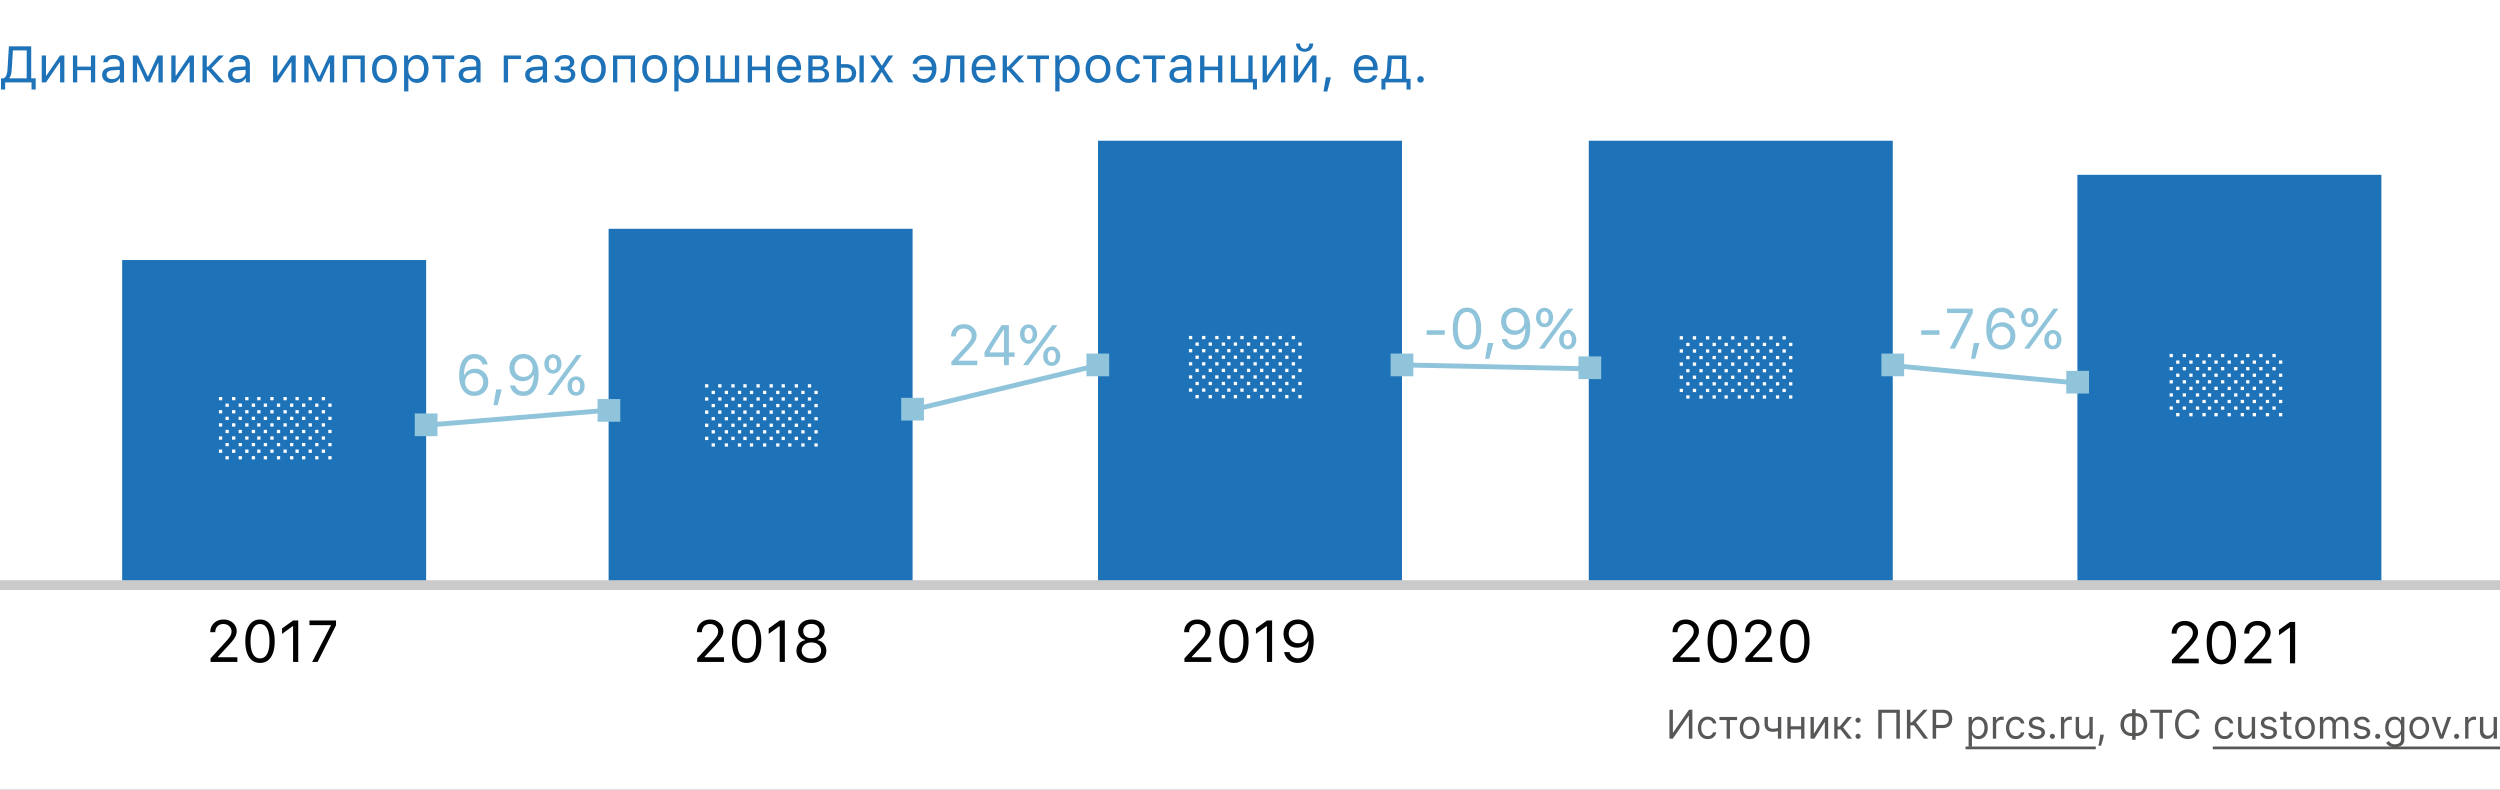 <svg xmlns="http://www.w3.org/2000/svg" fill="none" viewBox="0 0 880 278"><rect x="0" y="0" width="880" height="278" fill="#333333" stroke="none"/><g clip-path="url(#clip0_1256_5135)"><path fill="#fff" d="M0 0h880v278H0z"/><path fill="#1E72B8" d="M4.14 24.333c-.047.78-.135 1.41-.264 1.89-.123.48-.331.896-.624 1.248v.105h6.152v-9.835H4.553l-.413 6.592zM1.82 29v2.505H.351v-3.929h.94c.44-.234.762-.618.967-1.151.21-.54.343-1.248.395-2.127l.484-7.98h7.848v11.258h1.582v3.929h-1.467V29H1.819zM16.198 29h-1.511v-9.475h1.511v7.067h.14l4.808-7.067h1.512V29h-1.512v-7.066h-.14L16.198 29zM25.673 29v-9.475h1.512v3.92H32v-3.92h1.512V29H32v-4.29h-4.816V29h-1.512zM39.445 27.84c.78 0 1.424-.226 1.934-.677a2.16 2.16 0 0 0 .773-1.696v-.87l-2.549.167c-.714.047-1.239.196-1.573.448-.334.252-.5.618-.5 1.099 0 .474.178.85.535 1.125.358.27.818.404 1.38.404zm-.28 1.327c-.933 0-1.7-.255-2.304-.765-.597-.515-.896-1.2-.896-2.056 0-.844.299-1.506.896-1.987.598-.48 1.45-.753 2.558-.817l2.733-.167v-.861c0-.586-.181-1.034-.545-1.345-.363-.31-.896-.466-1.6-.466-.567 0-1.04.103-1.414.308-.375.205-.616.495-.72.87h-1.53c.1-.756.489-1.365 1.169-1.828.685-.463 1.535-.695 2.548-.695 1.149 0 2.037.279 2.664.835.627.557.94 1.33.94 2.32V29h-1.441v-1.398h-.141c-.305.504-.709.891-1.213 1.16-.504.27-1.072.405-1.705.405zM48.26 29H46.75v-9.475h1.837l3.392 7.348h.141l3.401-7.348h1.767V29h-1.52v-6.741H55.6l-2.998 6.477h-1.177l-2.997-6.477h-.167V29zM61.813 29h-1.511v-9.475h1.511v7.067h.141l4.808-7.067h1.511V29h-1.511v-7.066h-.14L61.812 29zM72.8 23.49h.413l3.753-3.965h1.837L74.46 23.99 78.97 29h-1.96l-3.797-4.315H72.8V29h-1.512v-9.475H72.8v3.964zM83.742 27.84c.78 0 1.424-.226 1.934-.677a2.16 2.16 0 0 0 .773-1.696v-.87l-2.549.167c-.715.047-1.239.196-1.573.448-.334.252-.5.618-.5 1.099 0 .474.178.85.535 1.125.358.27.818.404 1.38.404zm-.281 1.327c-.932 0-1.7-.255-2.303-.765-.597-.515-.896-1.2-.896-2.056 0-.844.299-1.506.896-1.987.598-.48 1.45-.753 2.558-.817l2.733-.167v-.861c0-.586-.181-1.034-.545-1.345-.363-.31-.896-.466-1.6-.466-.568 0-1.04.103-1.414.308-.375.205-.616.495-.721.87h-1.53c.1-.756.49-1.365 1.17-1.828.685-.463 1.535-.695 2.548-.695 1.149 0 2.037.279 2.663.835.627.557.94 1.33.94 2.32V29h-1.44v-1.398h-.141c-.305.504-.71.891-1.213 1.16-.504.27-1.072.405-1.705.405zM97.638 29h-1.512v-9.475h1.512v7.067h.14l4.808-7.067h1.512V29h-1.512v-7.066h-.141L97.638 29zM108.624 29h-1.512v-9.475h1.837l3.393 7.348h.14l3.402-7.348h1.766V29h-1.52v-6.741h-.167l-2.997 6.477h-1.178l-2.997-6.477h-.167V29zM126.905 29v-8.209h-4.728V29h-1.512v-9.475h7.752V29h-1.512zM133.251 26.882c.486.615 1.178.923 2.074.923.897 0 1.588-.308 2.074-.923.487-.621.73-1.494.73-2.62 0-1.124-.243-1.994-.73-2.61-.486-.62-1.177-.931-2.074-.931-.896 0-1.588.31-2.074.931-.486.616-.73 1.486-.73 2.61 0 1.126.244 1.999.73 2.62zm5.265.975c-.78.873-1.843 1.31-3.191 1.31-1.347 0-2.414-.437-3.199-1.31-.779-.878-1.169-2.077-1.169-3.594 0-1.524.39-2.722 1.169-3.595.779-.873 1.846-1.31 3.199-1.31 1.354 0 2.42.437 3.199 1.31.78.873 1.169 2.071 1.169 3.595 0 1.517-.392 2.715-1.177 3.594zM146.848 19.358c1.207 0 2.171.446 2.891 1.336.727.891 1.09 2.08 1.09 3.569 0 1.482-.363 2.672-1.09 3.568-.726.89-1.69 1.336-2.891 1.336-.674 0-1.272-.138-1.793-.413a2.73 2.73 0 0 1-1.169-1.178h-.141v4.588h-1.512V19.525h1.442v1.582h.14a3.352 3.352 0 0 1 1.257-1.283 3.495 3.495 0 0 1 1.776-.466zm-.361 8.447c.867 0 1.547-.314 2.039-.94.493-.628.739-1.495.739-2.602 0-1.108-.246-1.975-.739-2.602-.486-.627-1.163-.94-2.03-.94-.855 0-1.535.319-2.039.958-.504.633-.756 1.494-.756 2.584 0 1.084.249 1.945.747 2.584.504.638 1.184.958 2.039.958zM159.891 19.525v1.266h-3.077V29h-1.511v-8.209h-3.076v-1.266h7.664zM164.936 27.84c.779 0 1.423-.226 1.933-.677a2.16 2.16 0 0 0 .774-1.696v-.87l-2.549.167c-.715.047-1.24.196-1.573.448-.334.252-.501.618-.501 1.099 0 .474.178.85.536 1.125.357.27.817.404 1.38.404zm-.282 1.327c-.931 0-1.699-.255-2.302-.765-.598-.515-.897-1.2-.897-2.056 0-.844.299-1.506.897-1.987.597-.48 1.45-.753 2.557-.817l2.734-.167v-.861c0-.586-.182-1.034-.545-1.345-.364-.31-.897-.466-1.6-.466-.568 0-1.04.103-1.415.308-.375.205-.615.495-.721.87h-1.529c.1-.756.489-1.365 1.169-1.828.686-.463 1.535-.695 2.549-.695 1.148 0 2.036.279 2.663.835.627.557.94 1.33.94 2.32V29h-1.441v-1.398h-.141a3.11 3.11 0 0 1-1.213 1.16c-.504.27-1.072.405-1.705.405zM183.384 20.791h-4.553V29h-1.512v-9.475h6.065v1.266zM188.35 27.84c.779 0 1.423-.226 1.933-.677a2.16 2.16 0 0 0 .774-1.696v-.87l-2.549.167c-.715.047-1.239.196-1.573.448-.334.252-.501.618-.501 1.099 0 .474.178.85.536 1.125.357.27.817.404 1.38.404zm-.282 1.327c-.931 0-1.699-.255-2.302-.765-.598-.515-.897-1.2-.897-2.056 0-.844.299-1.506.897-1.987.597-.48 1.45-.753 2.557-.817l2.734-.167v-.861c0-.586-.182-1.034-.545-1.345-.364-.31-.897-.466-1.6-.466-.568 0-1.04.103-1.415.308-.375.205-.615.495-.721.87h-1.529c.1-.756.489-1.365 1.169-1.828.686-.463 1.535-.695 2.549-.695 1.148 0 2.036.279 2.663.835.627.557.94 1.33.94 2.32V29h-1.441v-1.398h-.141a3.11 3.11 0 0 1-1.213 1.16c-.503.27-1.072.405-1.705.405zM198.835 29.158c-1.031 0-1.89-.234-2.575-.703-.68-.469-1.061-1.096-1.143-1.88h1.556c.094.415.328.738.703.966.381.229.867.343 1.459.343.686 0 1.219-.147 1.6-.44.38-.293.571-.68.571-1.16 0-.539-.179-.934-.536-1.186-.358-.258-.903-.387-1.635-.387h-1.433v-1.266h1.433c1.207 0 1.811-.471 1.811-1.415 0-.422-.153-.759-.458-1.01-.304-.252-.755-.378-1.353-.378-.568 0-1.037.114-1.406.342-.369.229-.586.534-.651.914h-1.494c.1-.779.469-1.397 1.108-1.854.638-.457 1.453-.686 2.443-.686 1.049 0 1.86.235 2.435.703.58.463.87 1.082.87 1.855 0 .475-.144.9-.431 1.274-.281.375-.65.616-1.107.721v.14c.621.136 1.092.39 1.415.765.328.375.492.838.492 1.39 0 .878-.337 1.59-1.011 2.135-.674.545-1.561.817-2.663.817zM206.798 26.882c.486.615 1.178.923 2.074.923.897 0 1.588-.308 2.074-.923.487-.621.73-1.494.73-2.62 0-1.124-.243-1.994-.73-2.61-.486-.62-1.177-.931-2.074-.931-.896 0-1.588.31-2.074.931-.486.616-.73 1.486-.73 2.61 0 1.126.244 1.999.73 2.62zm5.264.975c-.779.873-1.842 1.31-3.19 1.31-1.348 0-2.414-.437-3.199-1.31-.779-.878-1.169-2.077-1.169-3.594 0-1.524.39-2.722 1.169-3.595.779-.873 1.846-1.31 3.199-1.31 1.354 0 2.42.437 3.199 1.31.78.873 1.169 2.071 1.169 3.595 0 1.517-.392 2.715-1.178 3.594zM222.021 29v-8.209h-4.729V29h-1.512v-9.475h7.752V29h-1.511zM228.366 26.882c.487.615 1.178.923 2.074.923.897 0 1.588-.308 2.075-.923.486-.621.729-1.494.729-2.62 0-1.124-.243-1.994-.729-2.61-.487-.62-1.178-.931-2.075-.931-.896 0-1.587.31-2.074.931-.486.616-.729 1.486-.729 2.61 0 1.126.243 1.999.729 2.62zm5.265.975c-.779.873-1.843 1.31-3.191 1.31-1.347 0-2.414-.437-3.199-1.31-.779-.878-1.169-2.077-1.169-3.594 0-1.524.39-2.722 1.169-3.595.78-.873 1.846-1.31 3.199-1.31 1.354 0 2.42.437 3.2 1.31.779.873 1.169 2.071 1.169 3.595 0 1.517-.393 2.715-1.178 3.594zM241.963 19.358c1.207 0 2.171.446 2.891 1.336.727.891 1.09 2.08 1.09 3.569 0 1.482-.363 2.672-1.09 3.568-.726.89-1.69 1.336-2.891 1.336-.674 0-1.272-.138-1.793-.413a2.73 2.73 0 0 1-1.169-1.178h-.141v4.588h-1.511V19.525h1.441v1.582h.141a3.338 3.338 0 0 1 1.257-1.283 3.491 3.491 0 0 1 1.775-.466zm-.36 8.447c.867 0 1.546-.314 2.039-.94.492-.628.738-1.495.738-2.602 0-1.108-.246-1.975-.738-2.602-.487-.627-1.163-.94-2.031-.94-.855 0-1.535.319-2.039.958-.504.633-.756 1.494-.756 2.584 0 1.084.249 1.945.747 2.584.504.638 1.184.958 2.04.958zM248.493 29v-9.475h1.512v8.21h3.586v-8.21h1.512v8.21h3.585v-8.21h1.512V29h-11.707zM263.206 29v-9.475h1.512v3.92h4.816v-3.92h1.512V29h-1.512v-4.29h-4.816V29h-1.512zM277.84 20.694c-.756 0-1.377.255-1.863.765-.487.51-.759 1.184-.818 2.021h5.221c-.018-.837-.258-1.511-.721-2.021-.463-.51-1.069-.765-1.819-.765zm2.496 5.854h1.512a3.29 3.29 0 0 1-1.398 1.925c-.697.463-1.561.694-2.593.694-1.312 0-2.352-.44-3.12-1.318-.767-.885-1.151-2.078-1.151-3.578 0-1.494.387-2.686 1.16-3.577.774-.89 1.811-1.336 3.111-1.336 1.278 0 2.283.425 3.015 1.275.732.85 1.099 2.012 1.099 3.49v.58h-6.812v.07c.041.937.305 1.681.791 2.232.492.55 1.14.826 1.943.826 1.224 0 2.039-.428 2.443-1.283zM288.378 20.791h-2.356v2.672h2.11c1.189 0 1.784-.451 1.784-1.354 0-.41-.129-.732-.387-.966-.252-.235-.635-.352-1.151-.352zm-.114 3.938h-2.242v3.005h2.532c.58 0 1.019-.126 1.318-.378.305-.257.457-.627.457-1.107 0-.521-.173-.905-.518-1.151-.34-.246-.856-.37-1.547-.37zM284.511 29v-9.475h4.06c.885 0 1.579.22 2.083.66.504.433.756 1.022.756 1.766 0 .469-.149.897-.448 1.283-.293.381-.659.618-1.099.712v.14c.598.083 1.075.326 1.433.73.357.399.536.885.536 1.46 0 .831-.287 1.494-.861 1.986-.575.492-1.368.738-2.382.738h-4.078zM302.537 29v-9.475h1.512V29h-1.512zm-4.728-5.168h-1.785v3.902h1.785c.621 0 1.116-.175 1.485-.527.375-.357.562-.832.562-1.424s-.187-1.063-.562-1.415c-.369-.357-.864-.536-1.485-.536zM294.513 29v-9.475h1.511v3.041h1.785c1.084 0 1.948.29 2.592.87.645.58.967 1.363.967 2.347 0 .985-.322 1.767-.967 2.347-.644.58-1.508.87-2.592.87h-3.296zM310.43 25.423h-.141L308.039 29h-1.714l3.243-4.737-3.278-4.738h1.802l2.25 3.525h.14l2.224-3.525h1.714l-3.217 4.676L314.464 29h-1.793l-2.241-3.577zM325.23 29.158c-1.113 0-2.021-.278-2.724-.835a3.382 3.382 0 0 1-1.266-2.188h1.53c.14.533.424.943.852 1.23.428.287.967.43 1.617.43.791 0 1.442-.277 1.951-.834.51-.557.797-1.298.862-2.224h-4.412v-1.265h4.385c-.087-.838-.386-1.506-.896-2.004s-1.14-.747-1.89-.747c-.662 0-1.207.16-1.635.483a2.153 2.153 0 0 0-.834 1.222h-1.53a3.474 3.474 0 0 1 1.266-2.197c.709-.58 1.62-.87 2.733-.87 1.33 0 2.394.442 3.191 1.326.797.885 1.195 2.066 1.195 3.543 0 1.505-.401 2.704-1.204 3.594-.797.89-1.86 1.336-3.191 1.336zM334.354 24.843c-.042.545-.1 1.025-.176 1.441a6.486 6.486 0 0 1-.325 1.17 2.86 2.86 0 0 1-.51.896 2.05 2.05 0 0 1-.747.536 2.578 2.578 0 0 1-1.029.193c-.216 0-.401-.032-.553-.097v-1.388c.14.047.298.07.474.07.446 0 .777-.24.993-.72.223-.487.367-1.199.431-2.136l.369-5.283h6.197V29h-1.512v-8.209h-3.314l-.298 4.052zM346.271 20.694c-.755 0-1.376.255-1.863.765-.486.51-.759 1.184-.817 2.021h5.221c-.018-.837-.258-1.511-.721-2.021-.463-.51-1.07-.765-1.82-.765zm2.497 5.854h1.511a3.284 3.284 0 0 1-1.397 1.925c-.697.463-1.562.694-2.593.694-1.312 0-2.352-.44-3.12-1.318-.768-.885-1.151-2.078-1.151-3.578 0-1.494.386-2.686 1.16-3.577.773-.89 1.81-1.336 3.111-1.336 1.277 0 2.282.425 3.015 1.275.732.85 1.098 2.012 1.098 3.49v.58h-6.811v.07c.041.937.305 1.681.791 2.232.492.55 1.139.826 1.942.826 1.225 0 2.039-.428 2.444-1.283zM354.454 23.49h.413l3.753-3.965h1.837l-4.342 4.465 4.509 5.01h-1.96l-3.797-4.315h-.413V29h-1.512v-9.475h1.512v3.964zM369.246 19.525v1.266h-3.076V29h-1.512v-8.209h-3.076v-1.266h7.664zM376.066 19.358c1.207 0 2.171.446 2.892 1.336.727.891 1.09 2.08 1.09 3.569 0 1.482-.363 2.672-1.09 3.568-.727.89-1.69 1.336-2.892 1.336-.673 0-1.271-.138-1.793-.413a2.736 2.736 0 0 1-1.169-1.178h-.14v4.588h-1.512V19.525h1.442v1.582h.14a3.352 3.352 0 0 1 1.257-1.283 3.494 3.494 0 0 1 1.775-.466zm-.36 8.447c.867 0 1.547-.314 2.039-.94.492-.628.738-1.495.738-2.602 0-1.108-.246-1.975-.738-2.602-.486-.627-1.163-.94-2.03-.94-.856 0-1.535.319-2.039.958-.504.633-.756 1.494-.756 2.584 0 1.084.249 1.945.747 2.584.504.638 1.184.958 2.039.958zM384.425 26.882c.486.615 1.178.923 2.074.923.897 0 1.588-.308 2.074-.923.487-.621.73-1.494.73-2.62 0-1.124-.243-1.994-.73-2.61-.486-.62-1.177-.931-2.074-.931-.896 0-1.588.31-2.074.931-.487.616-.73 1.486-.73 2.61 0 1.126.243 1.999.73 2.62zm5.264.975c-.779.873-1.842 1.31-3.19 1.31-1.348 0-2.414-.437-3.199-1.31-.779-.878-1.169-2.077-1.169-3.594 0-1.524.39-2.722 1.169-3.595.779-.873 1.846-1.31 3.199-1.31 1.354 0 2.42.437 3.199 1.31.78.873 1.169 2.071 1.169 3.595 0 1.517-.392 2.715-1.178 3.594zM401.256 22.426h-1.529a2.16 2.16 0 0 0-.835-1.222c-.422-.322-.958-.483-1.609-.483-.849 0-1.526.316-2.03.949-.498.633-.747 1.485-.747 2.557 0 1.09.252 1.96.756 2.61.504.645 1.177.968 2.021.968.639 0 1.169-.144 1.591-.431.428-.287.712-.697.853-1.23h1.529a3.396 3.396 0 0 1-1.257 2.188c-.697.557-1.6.835-2.707.835-1.33 0-2.388-.445-3.173-1.336-.785-.896-1.178-2.098-1.178-3.604 0-1.476.393-2.657 1.178-3.541.785-.885 1.84-1.328 3.164-1.328 1.108 0 2.01.29 2.707.87a3.474 3.474 0 0 1 1.266 2.198zM410.08 19.525v1.266h-3.076V29h-1.512v-8.209h-3.076v-1.266h7.664zM415.125 27.84c.779 0 1.424-.226 1.934-.677a2.162 2.162 0 0 0 .773-1.696v-.87l-2.549.167c-.715.047-1.239.196-1.573.448-.334.252-.501.618-.501 1.099 0 .474.179.85.536 1.125.358.27.817.404 1.38.404zm-.281 1.327c-.932 0-1.699-.255-2.303-.765-.598-.515-.896-1.2-.896-2.056 0-.844.298-1.506.896-1.987.598-.48 1.45-.753 2.558-.817l2.733-.167v-.861c0-.586-.182-1.034-.545-1.345-.363-.31-.896-.466-1.599-.466-.569 0-1.041.103-1.416.308-.375.205-.615.495-.72.87h-1.53c.1-.756.49-1.365 1.169-1.828.686-.463 1.536-.695 2.549-.695 1.149 0 2.036.279 2.663.835.627.557.941 1.33.941 2.32V29h-1.442v-1.398h-.14c-.305.504-.709.891-1.213 1.16-.504.27-1.072.405-1.705.405zM422.429 29v-9.475h1.511v3.92h4.817v-3.92h1.512V29h-1.512v-4.29h-4.817V29h-1.511zM442.45 31.505h-1.424V29h-7.752v-9.475h1.512v8.21h4.641v-8.21h1.511v8.21h1.512v3.77zM445.948 29h-1.511v-9.475h1.511v7.067h.141l4.807-7.067h1.512V29h-1.512v-7.066h-.14L445.948 29zM456.935 29h-1.512v-9.475h1.512v7.067h.14l4.808-7.067h1.512V29h-1.512v-7.066h-.141L456.935 29zm-.712-13.676h1.371c0 .504.149.938.448 1.301.299.363.694.545 1.187.545.498 0 .896-.182 1.195-.545.305-.363.457-.797.457-1.3h1.371c0 .825-.281 1.514-.844 2.065-.556.545-1.283.817-2.179.817-.891 0-1.615-.272-2.171-.817-.557-.545-.835-1.234-.835-2.066zM467.191 32.226h-1.318l.844-5.001h1.775l-1.301 5zM480.797 20.694c-.756 0-1.377.255-1.863.765-.487.51-.759 1.184-.818 2.021h5.221c-.018-.837-.258-1.511-.721-2.021-.463-.51-1.069-.765-1.819-.765zm2.496 5.854h1.512a3.29 3.29 0 0 1-1.398 1.925c-.697.463-1.561.694-2.593.694-1.312 0-2.352-.44-3.12-1.318-.767-.885-1.151-2.078-1.151-3.578 0-1.494.387-2.686 1.16-3.577.774-.89 1.811-1.336 3.111-1.336 1.278 0 2.283.425 3.015 1.275.733.85 1.099 2.012 1.099 3.49v.58h-6.812v.07c.041.937.305 1.681.791 2.232.492.55 1.14.826 1.943.826 1.224 0 2.039-.428 2.443-1.283zM493.497 27.734v-6.943h-3.595l-.298 4.052c-.1 1.277-.361 2.194-.783 2.75v.141h4.676zm-5.809 3.77h-1.424v-3.77h.791c.328-.216.586-.586.773-1.107.188-.527.305-1.134.352-1.82l.369-5.282h6.46v8.21h1.512v3.77h-1.424V29h-7.409v2.505zM500.027 29.088c-.31 0-.58-.111-.808-.334a1.119 1.119 0 0 1-.334-.809 1.1 1.1 0 0 1 .334-.808 1.12 1.12 0 0 1 .808-.334c.317 0 .586.111.809.334a1.1 1.1 0 0 1 .334.808c0 .31-.111.58-.334.809a1.102 1.102 0 0 1-.809.334z"/><path fill="#575756" d="M587.643 249.818h1.213v8.014h.1l5.568-8.014h1.193V260h-1.233v-7.994h-.099L588.836 260h-1.193v-10.182zM601.127 260.159c-.716 0-1.332-.169-1.849-.507a3.303 3.303 0 0 1-1.193-1.397c-.279-.593-.418-1.271-.418-2.033 0-.776.143-1.46.428-2.054a3.38 3.38 0 0 1 1.203-1.397c.517-.338 1.12-.507 1.809-.507.537 0 1.021.1 1.452.298.431.199.784.478 1.059.836a2.6 2.6 0 0 1 .512 1.253h-1.173a1.824 1.824 0 0 0-.597-.925c-.305-.272-.716-.408-1.233-.408a2.06 2.06 0 0 0-1.203.358c-.341.235-.608.569-.8.999-.189.428-.284.93-.284 1.507 0 .59.093 1.103.279 1.541.189.437.454.777.795 1.019.345.242.749.363 1.213.363.305 0 .582-.053.831-.159.248-.106.459-.259.631-.457.172-.199.295-.438.368-.716h1.173a2.72 2.72 0 0 1-.492 1.218 2.756 2.756 0 0 1-1.029.855c-.424.209-.918.313-1.482.313zM605.244 253.457v-1.093h6.204v1.093h-2.505V260h-1.174v-6.543h-2.525zM615.866 260.159c-.69 0-1.295-.164-1.815-.492a3.345 3.345 0 0 1-1.213-1.377c-.289-.59-.433-1.28-.433-2.068 0-.796.144-1.49.433-2.084.292-.593.696-1.054 1.213-1.382.52-.328 1.125-.492 1.815-.492.689 0 1.292.164 1.809.492.521.328.925.789 1.213 1.382.292.594.438 1.288.438 2.084 0 .788-.146 1.478-.438 2.068a3.29 3.29 0 0 1-1.213 1.377c-.517.328-1.12.492-1.809.492zm0-1.054c.523 0 .954-.134 1.292-.403.338-.268.588-.621.751-1.059.162-.437.243-.911.243-1.421 0-.511-.081-.986-.243-1.427a2.411 2.411 0 0 0-.751-1.069c-.338-.272-.769-.408-1.292-.408-.524 0-.955.136-1.293.408a2.411 2.411 0 0 0-.751 1.069 4.104 4.104 0 0 0-.243 1.427c0 .51.081.984.243 1.421.163.438.413.791.751 1.059.338.269.769.403 1.293.403zM627.003 252.364V260h-1.173v-7.636h1.173zm-.457 3.639v1.094c-.265.099-.529.187-.791.263a6.83 6.83 0 0 1-.825.174c-.288.04-.605.06-.95.06-.865 0-1.559-.234-2.083-.701-.52-.468-.78-1.169-.78-2.103v-2.446h1.173v2.446c0 .391.075.712.224.964.149.252.351.439.606.562.256.123.542.184.86.184.498 0 .947-.045 1.348-.134.404-.093.81-.214 1.218-.363zM634.267 255.645v1.094h-4.216v-1.094h4.216zm-3.938-3.281V260h-1.173v-7.636h1.173zm4.833 0V260h-1.174v-7.636h1.174zM638.478 258.27l3.679-5.906h1.352V260h-1.173v-5.906l-3.66 5.906h-1.372v-7.636h1.174v5.906zM645.658 260v-7.636h1.173v3.321h.776l2.744-3.321h1.511l-3.082 3.679 3.122 3.957h-1.511l-2.506-3.222h-1.054V260h-1.173zM654.032 260.08a.86.86 0 0 1-.631-.264.86.86 0 0 1-.263-.631.86.86 0 0 1 .263-.632.864.864 0 0 1 .631-.263c.246 0 .456.088.632.263a.86.86 0 0 1 .263.632.841.841 0 0 1-.124.447.923.923 0 0 1-.323.328.851.851 0 0 1-.448.12zm0-5.668a.86.86 0 0 1-.631-.264.858.858 0 0 1-.263-.631c0-.245.087-.456.263-.631a.86.86 0 0 1 .631-.264c.246 0 .456.088.632.264a.858.858 0 0 1 .263.631.839.839 0 0 1-.124.447.925.925 0 0 1-.323.329.86.86 0 0 1-.448.119zM668.746 249.818V260h-1.233v-9.088h-5.131V260h-1.233v-10.182h7.597zM677.219 260l-3.5-4.673h-1.253V260h-1.233v-10.182h1.233v4.415h.537l4.076-4.415h1.472l-4.116 4.475L678.69 260h-1.471zM680.284 260v-10.182h3.44c.799 0 1.452.144 1.959.433.51.285.888.671 1.133 1.158.246.487.368 1.031.368 1.631 0 .6-.122 1.145-.368 1.635a2.735 2.735 0 0 1-1.123 1.174c-.507.288-1.157.432-1.949.432h-2.466v-1.094h2.426c.547 0 .986-.094 1.318-.283.331-.189.571-.444.721-.766.152-.324.228-.691.228-1.098 0-.408-.076-.773-.228-1.094a1.642 1.642 0 0 0-.726-.756c-.335-.185-.779-.278-1.333-.278h-2.167V260h-1.233zM692.949 262.864v-10.5h1.133v1.213h.14c.086-.133.205-.302.357-.507a2.09 2.09 0 0 1 .667-.557c.291-.166.686-.249 1.183-.249.643 0 1.21.161 1.7.482.491.322.874.778 1.149 1.368.275.59.412 1.286.412 2.088 0 .808-.137 1.509-.412 2.103-.275.59-.657 1.047-1.144 1.372-.487.321-1.049.482-1.685.482-.491 0-.883-.081-1.178-.244a2.198 2.198 0 0 1-.682-.561 7.456 7.456 0 0 1-.367-.527h-.1v4.037h-1.173zm1.153-6.682c0 .576.085 1.085.254 1.526.169.438.416.781.741 1.029.324.245.722.368 1.193.368.49 0 .9-.129 1.228-.388.331-.262.58-.613.745-1.054.169-.444.254-.938.254-1.481 0-.537-.083-1.021-.249-1.452a2.243 2.243 0 0 0-.74-1.029c-.328-.255-.741-.383-1.238-.383-.478 0-.879.121-1.203.363-.325.239-.57.573-.736 1.004-.166.428-.249.927-.249 1.497zM701.48 260v-7.636h1.134v1.153h.079c.139-.378.391-.684.756-.92a2.224 2.224 0 0 1 1.233-.353c.086 0 .194.002.323.005.129.004.227.009.293.015v1.193a3.206 3.206 0 0 0-.273-.044 2.608 2.608 0 0 0-.443-.035c-.371 0-.702.078-.994.233a1.712 1.712 0 0 0-.935 1.557V260h-1.173zM709.559 260.159c-.716 0-1.332-.169-1.85-.507a3.31 3.31 0 0 1-1.193-1.397c-.278-.593-.417-1.271-.417-2.033 0-.776.142-1.46.427-2.054a3.394 3.394 0 0 1 1.203-1.397c.517-.338 1.121-.507 1.81-.507.537 0 1.021.1 1.452.298.431.199.784.478 1.059.836.275.358.445.775.512 1.253h-1.174c-.089-.348-.288-.657-.596-.925-.305-.272-.716-.408-1.233-.408-.457 0-.859.119-1.203.358-.342.235-.608.569-.801.999-.189.428-.283.93-.283 1.507 0 .59.093 1.103.278 1.541.189.437.454.777.796 1.019.345.242.749.363 1.213.363.305 0 .582-.053.83-.159.249-.106.459-.259.632-.457.172-.199.295-.438.367-.716h1.174c-.067.45-.231.856-.492 1.218a2.752 2.752 0 0 1-1.03.855c-.424.209-.918.313-1.481.313zM719.686 254.074l-1.054.298a1.954 1.954 0 0 0-.293-.512 1.438 1.438 0 0 0-.517-.418c-.219-.109-.499-.164-.841-.164-.467 0-.856.108-1.168.324-.308.212-.462.482-.462.81 0 .292.106.522.318.691.212.169.544.31.994.423l1.134.278c.683.166 1.191.419 1.526.761.335.338.502.773.502 1.307 0 .438-.126.829-.378 1.173-.248.345-.596.617-1.044.816-.447.199-.967.298-1.561.298-.779 0-1.423-.169-1.934-.507-.51-.338-.833-.832-.969-1.482l1.114-.278c.106.411.306.719.601.925.298.205.688.308 1.168.308.547 0 .981-.116 1.303-.348.325-.235.487-.517.487-.845a.89.89 0 0 0-.278-.666c-.186-.183-.471-.319-.855-.408l-1.273-.298c-.699-.166-1.213-.423-1.541-.771-.325-.351-.487-.79-.487-1.317 0-.431.12-.812.362-1.144a2.472 2.472 0 0 1 1-.78 3.506 3.506 0 0 1 1.441-.284c.756 0 1.349.166 1.78.497.435.332.743.769.925 1.313zM722.447 260.08a.861.861 0 0 1-.632-.264.86.86 0 0 1-.263-.631.86.86 0 0 1 .263-.632.864.864 0 0 1 .632-.263c.245 0 .455.088.631.263a.86.86 0 0 1 .263.632.841.841 0 0 1-.124.447.923.923 0 0 1-.323.328.85.85 0 0 1-.447.12zM725.447 260v-7.636h1.133v1.153h.08c.139-.378.391-.684.756-.92a2.224 2.224 0 0 1 1.233-.353c.086 0 .193.002.323.005.129.004.227.009.293.015v1.193a3.206 3.206 0 0 0-.273-.044 2.617 2.617 0 0 0-.443-.035c-.371 0-.703.078-.994.233a1.712 1.712 0 0 0-.935 1.557V260h-1.173zM735.468 256.878v-4.514h1.174V260h-1.174v-1.293h-.079a2.514 2.514 0 0 1-.835.99c-.378.268-.856.402-1.432.402-.478 0-.902-.104-1.273-.313a2.192 2.192 0 0 1-.875-.954c-.212-.428-.318-.967-.318-1.616v-4.852h1.173v4.772c0 .557.156 1.001.467 1.333.315.331.716.497 1.204.497.291 0 .588-.075.89-.224.304-.149.56-.378.765-.686.209-.308.313-.701.313-1.178zM740.541 258.608l-.08.537c-.056.378-.142.782-.258 1.213-.113.431-.231.837-.353 1.218-.123.381-.224.684-.304.91h-.895c.044-.212.1-.492.169-.84.07-.348.14-.738.209-1.169.073-.427.133-.865.179-1.312l.06-.557h1.273zM750.311 251.031h1.611c.756 0 1.427.169 2.013.507a3.622 3.622 0 0 1 1.382 1.412c.335.603.503 1.303.503 2.098 0 .796-.168 1.497-.503 2.103a3.642 3.642 0 0 1-1.382 1.422c-.586.341-1.257.512-2.013.512h-1.611c-.756 0-1.427-.169-2.013-.507a3.631 3.631 0 0 1-1.383-1.412c-.334-.603-.502-1.302-.502-2.098 0-.795.168-1.496.502-2.103a3.665 3.665 0 0 1 1.383-1.422c.586-.341 1.257-.512 2.013-.512zm0 1.094c-.577 0-1.064.121-1.462.363a2.315 2.315 0 0 0-.899 1.024c-.203.441-.304.96-.304 1.556 0 .59.101 1.104.304 1.541.205.438.505.778.899 1.02.398.241.885.362 1.462.362h1.611c.577 0 1.062-.121 1.457-.362.397-.242.697-.584.899-1.025.206-.44.309-.959.309-1.556 0-.59-.103-1.103-.309-1.541a2.288 2.288 0 0 0-.899-1.019c-.395-.242-.88-.363-1.457-.363h-1.611zm1.432-2.486v10.779h-1.233v-10.779h1.233zM756.905 250.912v-1.094h7.636v1.094h-3.202V260h-1.233v-9.088h-3.201zM774.213 253h-1.233a2.555 2.555 0 0 0-.383-.935 2.543 2.543 0 0 0-.656-.676 2.772 2.772 0 0 0-.85-.417 3.388 3.388 0 0 0-.974-.14c-.617 0-1.175.156-1.676.468-.497.311-.893.77-1.188 1.377-.292.606-.438 1.35-.438 2.232 0 .882.146 1.626.438 2.232.295.607.691 1.066 1.188 1.377a3.105 3.105 0 0 0 1.676.468c.338 0 .662-.047.974-.139.312-.093.595-.231.85-.413a2.607 2.607 0 0 0 1.039-1.616h1.233a4.12 4.12 0 0 1-.507 1.397 3.803 3.803 0 0 1-2.143 1.7c-.45.15-.933.224-1.446.224-.869 0-1.641-.212-2.317-.636-.676-.424-1.208-1.028-1.596-1.81-.388-.782-.582-1.71-.582-2.784 0-1.074.194-2.002.582-2.784.388-.782.92-1.385 1.596-1.81.676-.424 1.448-.636 2.317-.636.513 0 .996.075 1.446.224.454.149.864.368 1.228.656.365.285.67.633.915 1.044.245.408.414.873.507 1.397zM783.086 260.159c-.716 0-1.332-.169-1.849-.507a3.303 3.303 0 0 1-1.193-1.397c-.279-.593-.418-1.271-.418-2.033 0-.776.143-1.46.428-2.054a3.38 3.38 0 0 1 1.203-1.397c.517-.338 1.12-.507 1.809-.507.537 0 1.021.1 1.452.298.431.199.784.478 1.059.836a2.6 2.6 0 0 1 .512 1.253h-1.173a1.824 1.824 0 0 0-.597-.925c-.305-.272-.716-.408-1.233-.408a2.06 2.06 0 0 0-1.203.358c-.341.235-.608.569-.8.999-.189.428-.284.93-.284 1.507 0 .59.093 1.103.279 1.541.189.437.454.777.795 1.019.345.242.749.363 1.213.363.305 0 .582-.053.831-.159.248-.106.459-.259.631-.457.172-.199.295-.438.368-.716h1.173a2.72 2.72 0 0 1-.492 1.218 2.756 2.756 0 0 1-1.029.855c-.424.209-.918.313-1.482.313zM792.617 256.878v-4.514h1.173V260h-1.173v-1.293h-.08a2.505 2.505 0 0 1-.835.99c-.378.268-.855.402-1.432.402-.477 0-.901-.104-1.273-.313-.371-.212-.662-.53-.875-.954-.212-.428-.318-.967-.318-1.616v-4.852h1.174v4.772c0 .557.155 1.001.467 1.333.315.331.716.497 1.203.497a2 2 0 0 0 .89-.224c.305-.149.56-.378.766-.686.208-.308.313-.701.313-1.178zM801.348 254.074l-1.054.298a1.954 1.954 0 0 0-.293-.512 1.43 1.43 0 0 0-.517-.418c-.219-.109-.499-.164-.84-.164-.468 0-.857.108-1.169.324-.308.212-.462.482-.462.81 0 .292.106.522.318.691.212.169.544.31.994.423l1.134.278c.683.166 1.191.419 1.526.761.335.338.502.773.502 1.307 0 .438-.126.829-.377 1.173-.249.345-.597.617-1.045.816-.447.199-.967.298-1.561.298-.778 0-1.423-.169-1.934-.507-.51-.338-.833-.832-.969-1.482l1.114-.278c.106.411.306.719.601.925.298.205.688.308 1.169.308.546 0 .981-.116 1.302-.348.325-.235.487-.517.487-.845a.89.89 0 0 0-.278-.666c-.186-.183-.471-.319-.855-.408l-1.273-.298c-.699-.166-1.213-.423-1.541-.771-.325-.351-.487-.79-.487-1.317 0-.431.121-.812.363-1.144.245-.331.578-.592.999-.78a3.508 3.508 0 0 1 1.442-.284c.755 0 1.349.166 1.779.497.435.332.743.769.925 1.313zM806.575 252.364v.994h-3.958v-.994h3.958zm-2.804-1.83h1.173v7.278c0 .332.048.58.144.746a.739.739 0 0 0 .378.328c.156.053.32.08.492.08.129 0 .235-.007.318-.02l.199-.04.239 1.054a2.475 2.475 0 0 1-.875.139c-.332 0-.657-.071-.975-.213a1.938 1.938 0 0 1-.785-.652c-.206-.291-.308-.659-.308-1.103v-7.597zM811.36 260.159c-.69 0-1.295-.164-1.815-.492a3.345 3.345 0 0 1-1.213-1.377c-.288-.59-.433-1.28-.433-2.068 0-.796.145-1.49.433-2.084.292-.593.696-1.054 1.213-1.382.52-.328 1.125-.492 1.815-.492.689 0 1.292.164 1.809.492.521.328.925.789 1.213 1.382.292.594.438 1.288.438 2.084 0 .788-.146 1.478-.438 2.068a3.29 3.29 0 0 1-1.213 1.377c-.517.328-1.12.492-1.809.492zm0-1.054c.523 0 .954-.134 1.292-.403.338-.268.589-.621.751-1.059.162-.437.244-.911.244-1.421 0-.511-.082-.986-.244-1.427a2.403 2.403 0 0 0-.751-1.069c-.338-.272-.769-.408-1.292-.408-.524 0-.955.136-1.293.408a2.411 2.411 0 0 0-.751 1.069 4.104 4.104 0 0 0-.243 1.427c0 .51.081.984.243 1.421.163.438.413.791.751 1.059.338.269.769.403 1.293.403zM816.611 260v-7.636h1.133v1.193h.1c.159-.408.416-.724.77-.95.355-.228.781-.343 1.278-.343.504 0 .923.115 1.258.343.338.226.602.542.79.95h.08c.196-.395.489-.708.88-.94.391-.235.86-.353 1.407-.353.683 0 1.241.214 1.675.641.435.425.652 1.086.652 1.984V260h-1.174v-5.111c0-.563-.154-.966-.462-1.208a1.71 1.71 0 0 0-1.089-.363c-.537 0-.953.163-1.248.487-.295.322-.442.73-.442 1.223V260h-1.193v-5.23c0-.434-.141-.784-.423-1.049-.282-.269-.645-.403-1.089-.403-.305 0-.59.081-.855.244a1.833 1.833 0 0 0-.636.676 1.997 1.997 0 0 0-.239.989V260h-1.173zM834.188 254.074l-1.054.298a1.954 1.954 0 0 0-.293-.512 1.438 1.438 0 0 0-.517-.418c-.219-.109-.499-.164-.841-.164-.467 0-.856.108-1.168.324-.308.212-.462.482-.462.81 0 .292.106.522.318.691.212.169.543.31.994.423l1.134.278c.683.166 1.191.419 1.526.761.335.338.502.773.502 1.307 0 .438-.126.829-.378 1.173-.248.345-.596.617-1.044.816-.447.199-.967.298-1.561.298-.779 0-1.423-.169-1.934-.507-.51-.338-.833-.832-.969-1.482l1.113-.278c.107.411.307.719.602.925.298.205.688.308 1.168.308.547 0 .981-.116 1.303-.348.325-.235.487-.517.487-.845a.89.89 0 0 0-.278-.666c-.186-.183-.471-.319-.855-.408l-1.273-.298c-.699-.166-1.213-.423-1.541-.771-.325-.351-.488-.79-.488-1.317 0-.431.121-.812.363-1.144a2.472 2.472 0 0 1 1-.78 3.506 3.506 0 0 1 1.441-.284c.756 0 1.349.166 1.78.497.434.332.743.769.925 1.313zM836.948 260.08a.86.86 0 0 1-.631-.264.86.86 0 0 1-.263-.631.86.86 0 0 1 .263-.632.864.864 0 0 1 .631-.263c.246 0 .456.088.632.263a.86.86 0 0 1 .263.632.841.841 0 0 1-.124.447.923.923 0 0 1-.323.328.851.851 0 0 1-.448.12zM843.031 263.023c-.567 0-1.054-.073-1.461-.219a3.12 3.12 0 0 1-1.02-.567 3.092 3.092 0 0 1-.641-.746l.935-.656c.106.139.24.298.402.477.163.183.385.34.667.473.285.136.658.204 1.118.204.617 0 1.125-.15 1.526-.448.402-.298.602-.765.602-1.402v-1.551h-.099a6.505 6.505 0 0 1-.368.517 2.09 2.09 0 0 1-.676.542c-.292.156-.686.234-1.184.234-.616 0-1.17-.146-1.66-.438-.487-.292-.874-.716-1.159-1.273-.281-.556-.422-1.233-.422-2.028 0-.782.137-1.463.413-2.043.275-.584.657-1.034 1.148-1.353.49-.321 1.057-.482 1.7-.482.497 0 .892.083 1.183.249.295.162.521.348.677.557.159.205.281.374.368.507h.119v-1.213h1.133v7.855c0 .656-.149 1.19-.447 1.601a2.549 2.549 0 0 1-1.193.909 4.494 4.494 0 0 1-1.661.294zm-.04-4.196c.471 0 .869-.108 1.194-.323.324-.216.571-.526.74-.93.169-.405.254-.888.254-1.452 0-.55-.083-1.036-.249-1.457a2.19 2.19 0 0 0-.735-.989c-.325-.239-.726-.358-1.204-.358-.497 0-.911.126-1.242.378a2.29 2.29 0 0 0-.741 1.014 3.908 3.908 0 0 0-.244 1.412c0 .53.083.999.249 1.407.169.404.417.723.745.955.332.228.743.343 1.233.343zM851.582 260.159c-.689 0-1.294-.164-1.814-.492a3.338 3.338 0 0 1-1.213-1.377c-.289-.59-.433-1.28-.433-2.068 0-.796.144-1.49.433-2.084a3.333 3.333 0 0 1 1.213-1.382c.52-.328 1.125-.492 1.814-.492.69 0 1.293.164 1.81.492.52.328.925.789 1.213 1.382.292.594.438 1.288.438 2.084 0 .788-.146 1.478-.438 2.068a3.296 3.296 0 0 1-1.213 1.377c-.517.328-1.12.492-1.81.492zm0-1.054c.524 0 .955-.134 1.293-.403.338-.268.588-.621.751-1.059.162-.437.243-.911.243-1.421 0-.511-.081-.986-.243-1.427a2.411 2.411 0 0 0-.751-1.069c-.338-.272-.769-.408-1.293-.408-.523 0-.954.136-1.292.408a2.403 2.403 0 0 0-.751 1.069 4.104 4.104 0 0 0-.244 1.427c0 .51.082.984.244 1.421.162.438.413.791.751 1.059.338.269.769.403 1.292.403zM862.804 252.364L859.981 260h-1.194l-2.823-7.636h1.272l2.108 6.085h.08l2.108-6.085h1.272zM864.73 260.08a.861.861 0 0 1-.632-.264.864.864 0 0 1-.263-.631c0-.246.088-.456.263-.632a.864.864 0 0 1 .632-.263c.245 0 .455.088.631.263a.861.861 0 0 1 .264.632.842.842 0 0 1-.125.447.923.923 0 0 1-.323.328.848.848 0 0 1-.447.12zM867.73 260v-7.636h1.134v1.153h.079c.139-.378.391-.684.756-.92a2.224 2.224 0 0 1 1.233-.353c.086 0 .194.002.323.005.129.004.227.009.293.015v1.193a3.133 3.133 0 0 0-.273-.044 2.608 2.608 0 0 0-.443-.035c-.371 0-.702.078-.994.233a1.712 1.712 0 0 0-.935 1.557V260h-1.173zM877.752 256.878v-4.514h1.173V260h-1.173v-1.293h-.08a2.505 2.505 0 0 1-.835.99c-.378.268-.855.402-1.432.402a2.55 2.55 0 0 1-1.273-.313 2.192 2.192 0 0 1-.875-.954c-.212-.428-.318-.967-.318-1.616v-4.852h1.173v4.772c0 .557.156 1.001.468 1.333.315.331.716.497 1.203.497.291 0 .588-.075.89-.224.305-.149.56-.378.765-.686.209-.308.314-.701.314-1.178z"/><path fill="#575756" d="M691.875 262.784h45.841v.955h-45.841v-.955zm87.035 0h101.089v.955H778.91v-.955z"/><path fill="#020203" d="M74.022 222.516c0-1.294.438-2.359 1.314-3.195.883-.835 2.002-1.253 3.356-1.253 1.308 0 2.403.394 3.286 1.183.89.782 1.334 1.752 1.334 2.911 0 .762-.215 1.51-.647 2.245-.431.734-1.243 1.742-2.436 3.022L76.72 231.2v.162h6.834V233h-9.443v-1.254l5.045-5.509c.937-1.018 1.56-1.793 1.87-2.326.31-.532.466-1.092.466-1.678 0-.728-.277-1.338-.83-1.83-.545-.499-1.22-.748-2.021-.748-.856 0-1.547.263-2.073.789-.526.525-.788 1.216-.788 2.072v.01h-1.76v-.01zM91.531 233.344c-1.644 0-2.918-.668-3.821-2.002-.903-1.335-1.355-3.215-1.355-5.641 0-2.406.455-4.28 1.365-5.621.91-1.342 2.18-2.012 3.811-2.012 1.625 0 2.888.674 3.792 2.022.91 1.348 1.365 3.228 1.365 5.641 0 2.42-.452 4.293-1.355 5.621-.897 1.328-2.164 1.992-3.802 1.992zm-2.487-3.155c.58 1.045 1.41 1.567 2.487 1.567 1.079 0 1.901-.519 2.467-1.556.573-1.045.86-2.545.86-4.499 0-1.935-.29-3.424-.87-4.469-.573-1.044-1.392-1.567-2.457-1.567-1.064 0-1.89.526-2.476 1.577-.58 1.045-.87 2.531-.87 4.459 0 1.948.287 3.444.86 4.488zM103.158 233v-12.566h-.162l-3.71 2.689v-1.921l3.882-2.79h1.809V233h-1.819zM109.881 233l6.581-12.799v-.162h-7.532v-1.627h9.352v1.688l-6.491 12.9h-1.91zM588.729 222.516c0-1.294.439-2.359 1.315-3.195.883-.835 2.001-1.253 3.356-1.253 1.308 0 2.403.394 3.286 1.183.889.782 1.334 1.752 1.334 2.911 0 .762-.215 1.51-.647 2.245-.431.734-1.243 1.742-2.436 3.022l-3.508 3.771v.162h6.834V233h-9.443v-1.254l5.045-5.509c.937-1.018 1.56-1.793 1.871-2.326.31-.532.465-1.092.465-1.678 0-.728-.277-1.338-.829-1.83-.546-.499-1.22-.748-2.022-.748-.856 0-1.547.263-2.073.789-.526.525-.788 1.216-.788 2.072v.01h-1.76v-.01zM606.24 233.344c-1.645 0-2.919-.668-3.822-2.002-.903-1.335-1.355-3.215-1.355-5.641 0-2.406.455-4.28 1.365-5.621.91-1.342 2.18-2.012 3.812-2.012 1.624 0 2.888.674 3.791 2.022.91 1.348 1.364 3.228 1.364 5.641 0 2.42-.451 4.293-1.354 5.621-.897 1.328-2.164 1.992-3.801 1.992zm-2.487-3.155c.579 1.045 1.408 1.567 2.487 1.567 1.078 0 1.9-.519 2.466-1.556.573-1.045.86-2.545.86-4.499 0-1.935-.29-3.424-.87-4.469-.573-1.044-1.392-1.567-2.456-1.567-1.065 0-1.891.526-2.477 1.577-.58 1.045-.87 2.531-.87 4.459 0 1.948.287 3.444.86 4.488zM614.287 222.516c0-1.294.438-2.359 1.314-3.195.883-.835 2.002-1.253 3.357-1.253 1.307 0 2.402.394 3.285 1.183.89.782 1.335 1.752 1.335 2.911 0 .762-.216 1.51-.647 2.245-.432.734-1.244 1.742-2.437 3.022l-3.508 3.771v.162h6.834V233h-9.442v-1.254l5.045-5.509c.936-1.018 1.56-1.793 1.87-2.326.31-.532.465-1.092.465-1.678 0-.728-.276-1.338-.829-1.83-.546-.499-1.22-.748-2.022-.748-.856 0-1.547.263-2.072.789-.526.525-.789 1.216-.789 2.072v.01h-1.759v-.01zM631.797 233.344c-1.645 0-2.918-.668-3.822-2.002-.903-1.335-1.354-3.215-1.354-5.641 0-2.406.455-4.28 1.365-5.621.909-1.342 2.18-2.012 3.811-2.012 1.624 0 2.888.674 3.791 2.022.91 1.348 1.365 3.228 1.365 5.641 0 2.42-.452 4.293-1.355 5.621-.896 1.328-2.163 1.992-3.801 1.992zm-2.487-3.155c.58 1.045 1.409 1.567 2.487 1.567s1.901-.519 2.467-1.556c.573-1.045.859-2.545.859-4.499 0-1.935-.29-3.424-.869-4.469-.573-1.044-1.392-1.567-2.457-1.567s-1.891.526-2.477 1.577c-.58 1.045-.869 2.531-.869 4.459 0 1.948.286 3.444.859 4.488zM416.824 222.516c0-1.294.438-2.359 1.314-3.195.883-.835 2.002-1.253 3.357-1.253 1.307 0 2.402.394 3.285 1.183.89.782 1.335 1.752 1.335 2.911 0 .762-.216 1.51-.647 2.245-.432.734-1.244 1.742-2.437 3.022l-3.508 3.771v.162h6.834V233h-9.442v-1.254l5.045-5.509c.937-1.018 1.56-1.793 1.87-2.326.31-.532.465-1.092.465-1.678 0-.728-.276-1.338-.829-1.83-.546-.499-1.22-.748-2.022-.748-.856 0-1.547.263-2.072.789-.526.525-.789 1.216-.789 2.072v.01h-1.759v-.01zM434.334 233.344c-1.645 0-2.918-.668-3.821-2.002-.904-1.335-1.355-3.215-1.355-5.641 0-2.406.455-4.28 1.365-5.621.91-1.342 2.18-2.012 3.811-2.012 1.624 0 2.888.674 3.791 2.022.91 1.348 1.365 3.228 1.365 5.641 0 2.42-.452 4.293-1.355 5.621-.896 1.328-2.163 1.992-3.801 1.992zm-2.487-3.155c.58 1.045 1.409 1.567 2.487 1.567s1.901-.519 2.467-1.556c.573-1.045.859-2.545.859-4.499 0-1.935-.29-3.424-.869-4.469-.573-1.044-1.392-1.567-2.457-1.567s-1.891.526-2.477 1.577c-.579 1.045-.869 2.531-.869 4.459 0 1.948.286 3.444.859 4.488zM445.96 233v-12.566h-.162l-3.71 2.689v-1.921l3.882-2.79h1.81V233h-1.82zM456.798 233.334c-1.24 0-2.292-.341-3.154-1.022-.856-.687-1.399-1.617-1.628-2.79h1.87c.196.681.553 1.217 1.072 1.608.526.391 1.146.586 1.86.586 1.186 0 2.106-.512 2.76-1.537.66-1.024 1.014-2.507 1.062-4.448h-.162a3.93 3.93 0 0 1-1.557 1.658c-.681.391-1.456.586-2.325.586-1.389 0-2.535-.458-3.438-1.375-.903-.923-1.354-2.092-1.354-3.508 0-1.469.478-2.672 1.435-3.609.957-.943 2.184-1.415 3.68-1.415 1.092 0 2.049.283 2.871.849.823.566 1.459 1.388 1.911 2.467.472 1.105.708 2.46.708 4.064 0 2.507-.489 4.448-1.466 5.823s-2.359 2.063-4.145 2.063zm-2.245-7.866c.614.62 1.402.93 2.366.93.964 0 1.756-.31 2.376-.93.627-.62.94-1.412.94-2.376 0-.977-.317-1.792-.95-2.446-.627-.654-1.409-.981-2.346-.981-.936 0-1.722.324-2.355.971-.627.64-.94 1.439-.94 2.396 0 .997.303 1.809.909 2.436zM245.314 222.516c0-1.294.438-2.359 1.314-3.195.883-.835 2.002-1.253 3.356-1.253 1.308 0 2.403.394 3.286 1.183.89.782 1.335 1.752 1.335 2.911 0 .762-.216 1.51-.647 2.245-.432.734-1.244 1.742-2.437 3.022l-3.508 3.771v.162h6.834V233h-9.442v-1.254l5.044-5.509c.937-1.018 1.561-1.793 1.871-2.326.31-.532.465-1.092.465-1.678 0-.728-.277-1.338-.829-1.83-.546-.499-1.22-.748-2.022-.748-.856 0-1.547.263-2.073.789-.525.525-.788 1.216-.788 2.072v.01h-1.759v-.01zM262.824 233.344c-1.645 0-2.919-.668-3.822-2.002-.903-1.335-1.354-3.215-1.354-5.641 0-2.406.455-4.28 1.364-5.621.91-1.342 2.181-2.012 3.812-2.012 1.624 0 2.888.674 3.791 2.022.91 1.348 1.365 3.228 1.365 5.641 0 2.42-.452 4.293-1.355 5.621-.896 1.328-2.163 1.992-3.801 1.992zm-2.487-3.155c.579 1.045 1.408 1.567 2.487 1.567 1.078 0 1.9-.519 2.467-1.556.572-1.045.859-2.545.859-4.499 0-1.935-.29-3.424-.87-4.469-.572-1.044-1.391-1.567-2.456-1.567s-1.891.526-2.477 1.577c-.58 1.045-.87 2.531-.87 4.459 0 1.948.287 3.444.86 4.488zM274.45 233v-12.566h-.162l-3.71 2.689v-1.921l3.882-2.79h1.81V233h-1.82zM289.392 232.161c-.977.788-2.238 1.183-3.781 1.183-1.543 0-2.807-.395-3.791-1.183-.977-.795-1.466-1.817-1.466-3.063 0-.951.276-1.766.829-2.447.553-.681 1.287-1.105 2.204-1.274v-.162c-.741-.202-1.335-.596-1.779-1.182-.438-.587-.658-1.278-.658-2.073 0-1.139.435-2.072 1.305-2.8.876-.728 1.995-1.092 3.356-1.092 1.362 0 2.477.364 3.346 1.092.877.728 1.315 1.661 1.315 2.8 0 .802-.219 1.493-.657 2.073-.432.579-1.025.974-1.78 1.182v.162c.917.169 1.651.593 2.204 1.274.553.681.829 1.496.829 2.447 0 1.246-.492 2.268-1.476 3.063zm-6.248-1.153c.634.519 1.456.779 2.467.779 1.011 0 1.833-.26 2.467-.779.633-.525.95-1.206.95-2.042 0-.836-.317-1.513-.95-2.032-.634-.526-1.456-.788-2.467-.788-1.011 0-1.833.262-2.467.788-.633.519-.95 1.196-.95 2.032 0 .836.317 1.517.95 2.042zm.384-7.076c.526.451 1.22.677 2.083.677.863 0 1.557-.226 2.083-.677.525-.459.788-1.059.788-1.8 0-.755-.263-1.361-.788-1.82-.526-.458-1.22-.687-2.083-.687-.863 0-1.557.229-2.083.687-.525.459-.788 1.065-.788 1.82 0 .741.263 1.341.788 1.8zM764.417 223.016c0-1.294.439-2.359 1.315-3.195.883-.835 2.001-1.253 3.356-1.253 1.308 0 2.403.394 3.286 1.183.889.782 1.334 1.752 1.334 2.911 0 .762-.215 1.51-.647 2.245-.431.734-1.243 1.742-2.436 3.022l-3.508 3.771v.162h6.834v1.638h-9.443v-1.254l5.045-5.509c.937-1.018 1.56-1.793 1.871-2.326.31-.532.465-1.092.465-1.678 0-.728-.277-1.338-.829-1.83-.546-.499-1.22-.748-2.022-.748-.856 0-1.547.263-2.073.789-.526.525-.788 1.216-.788 2.072v.01h-1.76v-.01zM781.928 233.844c-1.645 0-2.919-.668-3.822-2.002-.903-1.335-1.355-3.215-1.355-5.641 0-2.406.455-4.28 1.365-5.621.91-1.342 2.18-2.012 3.812-2.012 1.624 0 2.888.674 3.791 2.022.91 1.348 1.364 3.228 1.364 5.641 0 2.42-.451 4.293-1.354 5.621-.897 1.328-2.164 1.992-3.801 1.992zm-2.487-3.155c.579 1.045 1.408 1.567 2.487 1.567 1.078 0 1.9-.519 2.466-1.556.573-1.045.86-2.545.86-4.499 0-1.935-.29-3.424-.87-4.469-.573-1.044-1.392-1.567-2.456-1.567-1.065 0-1.891.526-2.477 1.577-.58 1.045-.87 2.531-.87 4.459 0 1.948.287 3.444.86 4.488zM789.975 223.016c0-1.294.438-2.359 1.314-3.195.883-.835 2.002-1.253 3.357-1.253 1.307 0 2.402.394 3.285 1.183.89.782 1.335 1.752 1.335 2.911 0 .762-.216 1.51-.647 2.245-.432.734-1.244 1.742-2.437 3.022l-3.508 3.771v.162h6.834v1.638h-9.442v-1.254l5.045-5.509c.936-1.018 1.56-1.793 1.87-2.326.31-.532.465-1.092.465-1.678 0-.728-.276-1.338-.829-1.83-.546-.499-1.22-.748-2.022-.748-.856 0-1.547.263-2.072.789-.526.525-.789 1.216-.789 2.072v.01h-1.759v-.01zM806.07 233.5v-12.566h-.162l-3.71 2.689v-1.921l3.882-2.79h1.809V233.5h-1.819z"/><path fill="#1E72B8" d="M386.5 207.535h107V49.536h-107v157.999zM559.25 207.535h107V49.536h-107v157.999zM214.229 207.535h107v-127h-107v127z"/><path fill="#8FC4DB" d="M218.343 140.453h-8v8h8v-8zM325.229 140.035h-8v8h8v-8zM390.422 124.453h-8v8h8v-8zM497.5 124.453h-8v8h8v-8zM563.625 125.453h-8v8h8v-8zM670.25 124.453h-8v8h8v-8z"/><path fill="#8FC4DB" fill-rule="evenodd" d="M214.618 145.212l-64.677 5.323-.141-1.72 64.677-5.322.141 1.719zM386.822 129.368l-65.619 15.819-.405-1.677 65.62-15.819.404 1.677zM559.375 130.695l-65.909-1.38.036-1.725 65.909 1.38-.036 1.725zM731.346 135.725l-65.469-6.225.164-1.718 65.468 6.225-.163 1.718z" clip-rule="evenodd"/><path fill="#8FC4DB" d="M166.925 139.357c-1.061 0-1.985-.273-2.773-.82-.788-.554-1.403-1.348-1.846-2.383-.456-1.068-.683-2.376-.683-3.926 0-2.422.472-4.297 1.416-5.625.944-1.328 2.278-1.992 4.003-1.992 1.198 0 2.211.332 3.038.996.833.658 1.36 1.553 1.582 2.686h-1.807c-.189-.658-.537-1.176-1.045-1.553-.501-.378-1.097-.567-1.787-.567-1.146 0-2.038.495-2.676 1.485-.631.989-.97 2.422-1.015 4.297h.156a3.735 3.735 0 0 1 1.504-1.592c.657-.384 1.406-.576 2.246-.576 1.341 0 2.448.446 3.32 1.338.873.885 1.309 2.011 1.309 3.379 0 1.419-.463 2.584-1.387 3.496-.924.905-2.109 1.357-3.555 1.357zm-2.295-2.49c.612.631 1.371.947 2.276.947.905 0 1.66-.309 2.265-.928.612-.625.918-1.399.918-2.324 0-.963-.296-1.745-.888-2.344-.586-.605-1.345-.908-2.276-.908-.931 0-1.699.3-2.304.899-.599.599-.899 1.364-.899 2.295 0 .944.303 1.731.908 2.363zM175.177 142.619h-1.465l.938-5.557h1.973l-1.446 5.557zM184.162 139.357c-1.198 0-2.214-.329-3.047-.986-.827-.664-1.351-1.563-1.573-2.696h1.807c.189.658.534 1.176 1.035 1.553.508.378 1.107.567 1.797.567 1.146 0 2.035-.495 2.666-1.485.638-.989.98-2.422 1.026-4.297h-.157a3.794 3.794 0 0 1-1.504 1.602c-.657.377-1.406.566-2.246.566-1.341 0-2.448-.442-3.32-1.328-.872-.892-1.309-2.021-1.309-3.389 0-1.419.463-2.581 1.387-3.486.925-.911 2.109-1.367 3.555-1.367 1.054 0 1.979.273 2.773.82.795.547 1.41 1.341 1.846 2.383.456 1.068.684 2.376.684 3.926 0 2.422-.472 4.297-1.416 5.625-.944 1.328-2.279 1.992-4.004 1.992zm-2.168-7.598c.592.599 1.354.899 2.285.899s1.696-.3 2.295-.899c.605-.599.908-1.364.908-2.295 0-.944-.306-1.731-.918-2.363-.606-.631-1.361-.947-2.266-.947s-1.663.312-2.275.937c-.606.619-.908 1.39-.908 2.315 0 .963.293 1.748.879 2.353zM202.785 138.029c.429 0 .774-.195 1.035-.586.267-.397.4-.918.4-1.563 0-.657-.13-1.178-.39-1.562-.254-.384-.603-.576-1.045-.576-.437 0-.788.195-1.055.586-.26.384-.391.901-.391 1.552 0 .652.131 1.172.391 1.563.267.391.618.586 1.055.586zm2.158.303c-.56.631-1.279.947-2.158.947s-1.602-.316-2.168-.947c-.56-.638-.84-1.455-.84-2.452 0-.989.28-1.8.84-2.431.566-.638 1.289-.957 2.168-.957.879 0 1.598.316 2.158.947.56.632.84 1.445.84 2.441 0 .997-.28 1.814-.84 2.452zm-8.154-7.793c-.56.631-1.28.947-2.159.947-.879 0-1.601-.316-2.168-.947-.559-.638-.839-1.455-.839-2.451 0-.99.28-1.801.839-2.432.567-.638 1.289-.957 2.168-.957.879 0 1.599.316 2.159.947.559.632.839 1.445.839 2.442 0 .996-.28 1.813-.839 2.451zm-2.315 8.496h-1.797l5.381-7.344 4.942-6.748h1.777l-5.469 7.48-4.834 6.612zm.156-8.799c.43 0 .775-.195 1.036-.586.266-.397.4-.918.4-1.562 0-.658-.13-1.179-.391-1.563-.254-.384-.602-.576-1.045-.576-.436 0-.787.195-1.054.586-.261.384-.391.901-.391 1.553 0 .651.13 1.171.391 1.562.267.391.618.586 1.054.586zM334.795 118.409c0-1.25.423-2.279 1.269-3.086.853-.808 1.934-1.211 3.242-1.211 1.263 0 2.321.381 3.174 1.142.86.756 1.289 1.693 1.289 2.813 0 .736-.208 1.458-.625 2.168-.416.709-1.201 1.683-2.353 2.92l-3.389 3.642v.157h6.602v1.582h-9.121v-1.211l4.873-5.323c.905-.983 1.507-1.731 1.806-2.246.3-.514.449-1.054.449-1.621 0-.703-.266-1.292-.8-1.767-.528-.482-1.179-.723-1.953-.723-.827 0-1.495.254-2.002.762-.508.508-.762 1.175-.762 2.002v.009h-1.699v-.009zM353.408 128.536v-2.92h-6.865v-1.602c1.289-2.292 3.301-5.482 6.035-9.57h2.549v9.599h2.002v1.573h-2.002v2.92h-1.719zm-5.068-4.6v.117h5.078v-7.978h-.117c-1.524 2.213-3.178 4.834-4.961 7.861zM370.215 127.53c.429 0 .774-.196 1.035-.586.267-.397.4-.918.4-1.563 0-.657-.13-1.178-.39-1.562-.254-.384-.603-.576-1.045-.576-.437 0-.788.195-1.055.586-.261.384-.391.901-.391 1.552s.13 1.172.391 1.563c.267.39.618.586 1.055.586zm2.158.303c-.56.631-1.279.947-2.158.947s-1.602-.316-2.168-.947c-.56-.639-.84-1.456-.84-2.452 0-.989.28-1.8.84-2.431.566-.638 1.289-.957 2.168-.957.879 0 1.598.315 2.158.947.56.631.84 1.445.84 2.441 0 .996-.28 1.813-.84 2.452zm-8.154-7.793c-.56.631-1.28.947-2.159.947-.879 0-1.601-.316-2.168-.947-.56-.638-.84-1.456-.84-2.452 0-.989.28-1.8.84-2.431.567-.638 1.289-.957 2.168-.957.879 0 1.599.315 2.159.947.559.631.839 1.445.839 2.441 0 .996-.28 1.814-.839 2.452zm-2.315 8.496h-1.797l5.381-7.344 4.941-6.748h1.778l-5.469 7.48-4.834 6.612zm.156-8.799c.43 0 .775-.195 1.035-.586.267-.397.401-.918.401-1.563 0-.657-.13-1.178-.391-1.562-.254-.384-.602-.576-1.045-.576-.436 0-.787.195-1.054.586-.261.384-.391.901-.391 1.552s.13 1.172.391 1.563c.267.391.618.586 1.054.586zM508.564 117.841h-6.406v-1.592h6.406v1.592zM516.387 123.046c-1.589 0-2.819-.644-3.692-1.934-.872-1.289-1.308-3.105-1.308-5.449 0-2.324.439-4.134 1.318-5.429.879-1.296 2.106-1.944 3.682-1.944 1.569 0 2.789.651 3.662 1.953.879 1.302 1.318 3.119 1.318 5.45 0 2.337-.436 4.147-1.308 5.429-.866 1.283-2.09 1.924-3.672 1.924zm-2.403-3.047c.56 1.009 1.361 1.514 2.403 1.514 1.041 0 1.836-.501 2.383-1.504.553-1.009.83-2.458.83-4.346 0-1.868-.28-3.307-.84-4.316-.554-1.009-1.345-1.514-2.373-1.514-1.029 0-1.826.508-2.393 1.524-.56 1.009-.84 2.444-.84 4.306 0 1.882.277 3.327.83 4.336zM524.238 126.298h-1.465l.938-5.557h1.973l-1.446 5.557zM533.223 123.036c-1.198 0-2.214-.328-3.047-.986-.827-.664-1.351-1.563-1.572-2.695h1.806c.189.657.534 1.175 1.035 1.552.508.378 1.107.567 1.797.567 1.146 0 2.035-.495 2.666-1.485.638-.989.98-2.421 1.026-4.296h-.157a3.797 3.797 0 0 1-1.504 1.601c-.657.378-1.406.567-2.246.567-1.341 0-2.448-.443-3.32-1.329-.872-.892-1.309-2.021-1.309-3.388 0-1.42.463-2.582 1.387-3.487.925-.911 2.11-1.367 3.555-1.367 1.055 0 1.979.274 2.773.821.795.546 1.41 1.341 1.846 2.382.456 1.068.684 2.377.684 3.926 0 2.422-.472 4.297-1.416 5.625-.944 1.328-2.279 1.992-4.004 1.992zm-2.168-7.597c.592.599 1.354.898 2.285.898s1.696-.299 2.295-.898c.605-.599.908-1.364.908-2.295 0-.944-.306-1.732-.918-2.364-.605-.631-1.361-.947-2.266-.947s-1.663.313-2.275.938c-.605.618-.908 1.39-.908 2.314 0 .964.293 1.748.879 2.354zM551.846 121.708c.429 0 .774-.195 1.035-.586.267-.397.4-.918.4-1.562 0-.658-.13-1.179-.39-1.563-.254-.384-.603-.576-1.045-.576-.436 0-.788.195-1.055.586-.26.384-.391.902-.391 1.553 0 .651.131 1.172.391 1.562.267.391.619.586 1.055.586zm2.158.303c-.56.631-1.279.947-2.158.947s-1.602-.316-2.168-.947c-.56-.638-.84-1.455-.84-2.451 0-.99.28-1.8.84-2.432.566-.638 1.289-.957 2.168-.957.879 0 1.598.316 2.158.947.56.632.84 1.446.84 2.442 0 .996-.28 1.813-.84 2.451zm-8.154-7.793c-.56.631-1.28.947-2.159.947-.879 0-1.601-.316-2.168-.947-.559-.638-.839-1.455-.839-2.451 0-.99.28-1.8.839-2.432.567-.638 1.289-.957 2.168-.957.879 0 1.599.316 2.159.947.56.632.839 1.446.839 2.442 0 .996-.279 1.813-.839 2.451zm-2.315 8.496h-1.797l5.381-7.344 4.942-6.748h1.777l-5.469 7.481-4.834 6.611zm.156-8.799c.43 0 .775-.195 1.036-.586.266-.397.4-.918.4-1.562 0-.658-.13-1.179-.391-1.563-.254-.384-.602-.576-1.045-.576-.436 0-.787.195-1.054.586-.261.384-.391.902-.391 1.553 0 .651.13 1.172.391 1.562.267.391.618.586 1.054.586zM682.67 117.841h-6.406v-1.592h6.406v1.592zM686.283 122.714l6.358-12.363v-.156h-7.276v-1.573h9.033v1.631l-6.269 12.461h-1.846zM695.297 126.298h-1.465l.938-5.557h1.972l-1.445 5.557zM704.467 123.036c-1.061 0-1.986-.273-2.774-.82-.787-.553-1.403-1.348-1.845-2.383-.456-1.068-.684-2.376-.684-3.926 0-2.421.472-4.296 1.416-5.625.944-1.328 2.279-1.992 4.004-1.992 1.198 0 2.21.332 3.037.996.833.658 1.361 1.553 1.582 2.686h-1.807c-.188-.658-.537-1.175-1.044-1.553-.502-.377-1.097-.566-1.788-.566-1.145 0-2.037.495-2.675 1.484-.632.99-.97 2.422-1.016 4.297h.156a3.741 3.741 0 0 1 1.504-1.592c.658-.384 1.406-.576 2.246-.576 1.341 0 2.448.446 3.321 1.338.872.885 1.308 2.012 1.308 3.379 0 1.419-.462 2.584-1.387 3.496-.924.905-2.109 1.357-3.554 1.357zm-2.295-2.49c.612.632 1.37.947 2.275.947.905 0 1.66-.309 2.266-.927.612-.625.918-1.4.918-2.325 0-.963-.296-1.744-.889-2.343-.586-.606-1.344-.909-2.275-.909-.931 0-1.699.3-2.305.899-.599.599-.898 1.364-.898 2.295 0 .944.302 1.732.908 2.363zM722.611 121.708c.43 0 .775-.195 1.035-.586.267-.397.401-.918.401-1.562 0-.658-.13-1.179-.391-1.563-.254-.384-.602-.576-1.045-.576-.436 0-.787.195-1.054.586-.261.384-.391.902-.391 1.553 0 .651.13 1.172.391 1.562.267.391.618.586 1.054.586zm2.159.303c-.56.631-1.28.947-2.159.947-.879 0-1.601-.316-2.168-.947-.56-.638-.839-1.455-.839-2.451 0-.99.279-1.8.839-2.432.567-.638 1.289-.957 2.168-.957.879 0 1.599.316 2.159.947.559.632.839 1.446.839 2.442 0 .996-.28 1.813-.839 2.451zm-8.155-7.793c-.56.631-1.279.947-2.158.947s-1.602-.316-2.168-.947c-.56-.638-.84-1.455-.84-2.451 0-.99.28-1.8.84-2.432.566-.638 1.289-.957 2.168-.957.879 0 1.598.316 2.158.947.56.632.84 1.446.84 2.442 0 .996-.28 1.813-.84 2.451zm-2.314 8.496h-1.797l5.381-7.344 4.941-6.748h1.778l-5.469 7.481-4.834 6.611zm.156-8.799c.43 0 .775-.195 1.035-.586.267-.397.401-.918.401-1.562 0-.658-.131-1.179-.391-1.563-.254-.384-.602-.576-1.045-.576-.436 0-.788.195-1.055.586-.26.384-.39.902-.39 1.553 0 .651.13 1.172.39 1.562.267.391.619.586 1.055.586z"/><path fill="#1E72B8" d="M731.25 207.535h107v-146h-107v146z"/><path fill="#8FC4DB" d="M735.332 130.535h-8v8h8v-8z"/><path fill="#1E72B8" d="M43 207.535h107v-116H43v116z"/><path fill="#CACACB" fill-rule="evenodd" d="M-4.725 205.946c0-.953.772-1.725 1.725-1.725H879.74a1.725 1.725 0 1 1 0 3.45H-3a1.725 1.725 0 0 1-1.725-1.725z" clip-rule="evenodd"/><path fill="#8FC4DB" d="M154 145.535h-8v8h8v-8z"/><path fill="#fff" d="M763.696 124.573h1.16v1.16h-1.16v-1.16zm4.62 0h1.16v1.16h-1.16v-1.16zm4.63 0h1.159v1.16h-1.159v-1.16zm-6.94 2.31h1.16v1.16h-1.16v-1.16zm4.63 0h1.15v1.16h-1.15v-1.16zm4.62 0h1.16v1.16h-1.16v-1.16zm-2.31 2.31h1.159v1.16h-1.159v-1.16zm-4.63 0h1.16v1.16h-1.16v-1.16zm-4.62 0h1.16v1.16h-1.16v-1.16zm11.56 2.32h1.16v1.15h-1.16v-1.15zm-4.62 0h1.15v1.15h-1.15v-1.15zm-4.63 0h1.16v1.15h-1.16v-1.15zm-2.31 2.31h1.16v1.159h-1.16v-1.159zm4.62 0h1.16v1.159h-1.16v-1.159zm4.63 0h1.159v1.159h-1.159v-1.159zm2.31 2.31h1.16v1.159h-1.16v-1.159zm-4.62 0h1.15v1.159h-1.15v-1.159zm-4.63 0h1.16v1.159h-1.16v-1.159zm-2.31 2.31h1.16v1.16h-1.16v-1.16zm4.62 0h1.16v1.16h-1.16v-1.16zm4.63 0h1.159v1.16h-1.159v-1.16zm-6.94 2.319h1.16v1.151h-1.16v-1.151zm4.63 0h1.15v1.151h-1.15v-1.151zm4.62 0h1.16v1.151h-1.16v-1.151zm-2.31 2.31h1.159v1.16h-1.159v-1.16zm-4.63 0h1.16v1.16h-1.16v-1.16zm-4.62 0h1.16v1.16h-1.16v-1.16zm2.31 2.31h1.16v1.16h-1.16v-1.16zm4.63 0h1.15v1.16h-1.15v-1.16zm4.62 0h1.16v1.16h-1.16v-1.16zM777.167 124.573h1.16v1.16h-1.16v-1.16zm4.62 0h1.16v1.16h-1.16v-1.16zm4.63 0h1.159v1.16h-1.159v-1.16zm-6.94 2.31h1.16v1.16h-1.16v-1.16zm4.629 0h1.151v1.16h-1.151v-1.16zm4.621 0h1.159v1.16h-1.159v-1.16zm-2.31 2.31h1.159v1.16h-1.159v-1.16zm-4.63 0h1.16v1.16h-1.16v-1.16zm-4.62 0h1.16v1.16h-1.16v-1.16zm11.56 2.32h1.159v1.15h-1.159v-1.15zm-4.621 0h1.151v1.15h-1.151v-1.15zm-4.629 0h1.16v1.15h-1.16v-1.15zm-2.31 2.31h1.16v1.159h-1.16v-1.159zm4.62 0h1.16v1.159h-1.16v-1.159zm4.63 0h1.159v1.159h-1.159v-1.159zm2.31 2.31h1.159v1.159h-1.159v-1.159zm-4.621 0h1.151v1.159h-1.151v-1.159zm-4.629 0h1.16v1.159h-1.16v-1.159zm-2.31 2.31h1.16v1.16h-1.16v-1.16zm4.62 0h1.16v1.16h-1.16v-1.16zm4.63 0h1.159v1.16h-1.159v-1.16zm-6.94 2.319h1.16v1.151h-1.16v-1.151zm4.629 0h1.151v1.151h-1.151v-1.151zm4.621 0h1.159v1.151h-1.159v-1.151zm-2.31 2.31h1.159v1.16h-1.159v-1.16zm-4.63 0h1.16v1.16h-1.16v-1.16zm-4.62 0h1.16v1.16h-1.16v-1.16zm2.31 2.31h1.16v1.16h-1.16v-1.16zm4.629 0h1.151v1.16h-1.151v-1.16zm4.621 0h1.159v1.16h-1.159v-1.16zM790.638 124.573h1.159v1.16h-1.159v-1.16zm4.62 0h1.159v1.16h-1.159v-1.16zm4.629 0h1.16v1.16h-1.16v-1.16zm-6.939 2.31h1.159v1.16h-1.159v-1.16zm4.629 0h1.151v1.16h-1.151v-1.16zm4.62 0h1.16v1.16h-1.16v-1.16zm-2.31 2.31h1.16v1.16h-1.16v-1.16zm-4.629 0h1.159v1.16h-1.159v-1.16zm-4.62 0h1.159v1.16h-1.159v-1.16zm11.559 2.32h1.16v1.15h-1.16v-1.15zm-4.62 0h1.151v1.15h-1.151v-1.15zm-4.629 0h1.159v1.15h-1.159v-1.15zm-2.31 2.31h1.159v1.159h-1.159v-1.159zm4.62 0h1.159v1.159h-1.159v-1.159zm4.629 0h1.16v1.159h-1.16v-1.159zm2.31 2.31h1.16v1.159h-1.16v-1.159zm-4.62 0h1.151v1.159h-1.151v-1.159zm-4.629 0h1.159v1.159h-1.159v-1.159zm-2.31 2.31h1.159v1.16h-1.159v-1.16zm4.62 0h1.159v1.16h-1.159v-1.16zm4.629 0h1.16v1.16h-1.16v-1.16zm-6.939 2.319h1.159v1.151h-1.159v-1.151zm4.629 0h1.151v1.151h-1.151v-1.151zm4.62 0h1.16v1.151h-1.16v-1.151zm-2.31 2.31h1.16v1.16h-1.16v-1.16zm-4.629 0h1.159v1.16h-1.159v-1.16zm-4.62 0h1.159v1.16h-1.159v-1.16zm2.31 2.31h1.159v1.16h-1.159v-1.16zm4.629 0h1.151v1.16h-1.151v-1.16zm4.62 0h1.16v1.16h-1.16v-1.16zM591.252 118.348h1.16v1.16h-1.16v-1.16zm4.62 0h1.16v1.16h-1.16v-1.16zm4.629 0h1.16v1.16h-1.16v-1.16zm-6.939 2.31h1.16v1.16h-1.16v-1.16zm4.629 0h1.151v1.16h-1.151v-1.16zm4.621 0h1.159v1.16h-1.159v-1.16zm-2.311 2.311h1.16v1.159h-1.16v-1.159zm-4.629 0h1.16v1.159h-1.16v-1.159zm-4.62 0h1.16v1.159h-1.16v-1.159zm11.56 2.319h1.159v1.15h-1.159v-1.15zm-4.621 0h1.151v1.15h-1.151v-1.15zm-4.629 0h1.16v1.15h-1.16v-1.15zm-2.31 2.31h1.16v1.16h-1.16v-1.16zm4.62 0h1.16v1.16h-1.16v-1.16zm4.629 0h1.16v1.16h-1.16v-1.16zm2.311 2.31h1.159v1.16h-1.159v-1.16zm-4.621 0h1.151v1.16h-1.151v-1.16zm-4.629 0h1.16v1.16h-1.16v-1.16zm-2.31 2.31h1.16v1.16h-1.16v-1.16zm4.62 0h1.16v1.16h-1.16v-1.16zm4.629 0h1.16v1.16h-1.16v-1.16zm-6.939 2.319h1.16v1.151h-1.16v-1.151zm4.629 0h1.151v1.151h-1.151v-1.151zm4.621 0h1.159v1.151h-1.159v-1.151zm-2.311 2.31h1.16v1.16h-1.16v-1.16zm-4.629 0h1.16v1.16h-1.16v-1.16zm-4.62 0h1.16v1.16h-1.16v-1.16zm2.31 2.31h1.16v1.16h-1.16v-1.16zm4.629 0h1.151v1.16h-1.151v-1.16zm4.621 0h1.159v1.16h-1.159v-1.16zM604.723 118.348h1.159v1.16h-1.159v-1.16zm4.62 0h1.159v1.16h-1.159v-1.16zm4.629 0h1.16v1.16h-1.16v-1.16zm-6.939 2.31h1.159v1.16h-1.159v-1.16zm4.629 0h1.15v1.16h-1.15v-1.16zm4.62 0h1.16v1.16h-1.16v-1.16zm-2.31 2.311h1.16v1.159h-1.16v-1.159zm-4.629 0h1.159v1.159h-1.159v-1.159zm-4.62 0h1.159v1.159h-1.159v-1.159zm11.559 2.319h1.16v1.15h-1.16v-1.15zm-4.62 0h1.15v1.15h-1.15v-1.15zm-4.629 0h1.159v1.15h-1.159v-1.15zm-2.31 2.31h1.159v1.16h-1.159v-1.16zm4.62 0h1.159v1.16h-1.159v-1.16zm4.629 0h1.16v1.16h-1.16v-1.16zm2.31 2.31h1.16v1.16h-1.16v-1.16zm-4.62 0h1.15v1.16h-1.15v-1.16zm-4.629 0h1.159v1.16h-1.159v-1.16zm-2.31 2.31h1.159v1.16h-1.159v-1.16zm4.62 0h1.159v1.16h-1.159v-1.16zm4.629 0h1.16v1.16h-1.16v-1.16zm-6.939 2.319h1.159v1.151h-1.159v-1.151zm4.629 0h1.15v1.151h-1.15v-1.151zm4.62 0h1.16v1.151h-1.16v-1.151zm-2.31 2.31h1.16v1.16h-1.16v-1.16zm-4.629 0h1.159v1.16h-1.159v-1.16zm-4.62 0h1.159v1.16h-1.159v-1.16zm2.31 2.31h1.159v1.16h-1.159v-1.16zm4.629 0h1.15v1.16h-1.15v-1.16zm4.62 0h1.16v1.16h-1.16v-1.16zM618.193 118.348h1.16v1.16h-1.16v-1.16zm4.62 0h1.16v1.16h-1.16v-1.16zm4.63 0h1.16v1.16h-1.16v-1.16zm-6.94 2.31h1.16v1.16h-1.16v-1.16zm4.63 0h1.15v1.16h-1.15v-1.16zm4.62 0h1.16v1.16h-1.16v-1.16zm-2.31 2.311h1.16v1.159h-1.16v-1.159zm-4.63 0h1.16v1.159h-1.16v-1.159zm-4.62 0h1.16v1.159h-1.16v-1.159zm11.56 2.319h1.16v1.15h-1.16v-1.15zm-4.62 0h1.15v1.15h-1.15v-1.15zm-4.63 0h1.16v1.15h-1.16v-1.15zm-2.31 2.31h1.16v1.16h-1.16v-1.16zm4.62 0h1.16v1.16h-1.16v-1.16zm4.63 0h1.16v1.16h-1.16v-1.16zm2.31 2.31h1.16v1.16h-1.16v-1.16zm-4.62 0h1.15v1.16h-1.15v-1.16zm-4.63 0h1.16v1.16h-1.16v-1.16zm-2.31 2.31h1.16v1.16h-1.16v-1.16zm4.62 0h1.16v1.16h-1.16v-1.16zm4.63 0h1.16v1.16h-1.16v-1.16zm-6.94 2.319h1.16v1.151h-1.16v-1.151zm4.63 0h1.15v1.151h-1.15v-1.151zm4.62 0h1.16v1.151h-1.16v-1.151zm-2.31 2.31h1.16v1.16h-1.16v-1.16zm-4.63 0h1.16v1.16h-1.16v-1.16zm-4.62 0h1.16v1.16h-1.16v-1.16zm2.31 2.31h1.16v1.16h-1.16v-1.16zm4.63 0h1.15v1.16h-1.15v-1.16zm4.62 0h1.16v1.16h-1.16v-1.16zM248.175 135.242h1.16v1.159h-1.16v-1.159zm4.62 0h1.16v1.159h-1.16v-1.159zm4.63 0h1.159v1.159h-1.159v-1.159zm-6.94 2.31h1.16v1.16h-1.16v-1.16zm4.63 0h1.15v1.16h-1.15v-1.16zm4.62 0h1.16v1.16h-1.16v-1.16zm-2.31 2.31h1.159v1.16h-1.159v-1.16zm-4.63 0h1.16v1.16h-1.16v-1.16zm-4.62 0h1.16v1.16h-1.16v-1.16zm11.56 2.319h1.16v1.151h-1.16v-1.151zm-4.62 0h1.15v1.151h-1.15v-1.151zm-4.63 0h1.16v1.151h-1.16v-1.151zm-2.31 2.31h1.16v1.16h-1.16v-1.16zm4.62 0h1.16v1.16h-1.16v-1.16zm4.63 0h1.159v1.16h-1.159v-1.16zm2.31 2.31h1.16v1.16h-1.16v-1.16zm-4.62 0h1.15v1.16h-1.15v-1.16zm-4.63 0h1.16v1.16h-1.16v-1.16zm-2.31 2.31h1.16v1.16h-1.16v-1.16zm4.62 0h1.16v1.16h-1.16v-1.16zm4.63 0h1.159v1.16h-1.159v-1.16zm-6.94 2.32h1.16v1.15h-1.16v-1.15zm4.63 0h1.15v1.15h-1.15v-1.15zm4.62 0h1.16v1.15h-1.16v-1.15zm-2.31 2.31h1.159v1.16h-1.159v-1.16zm-4.63 0h1.16v1.16h-1.16v-1.16zm-4.62 0h1.16v1.16h-1.16v-1.16zm2.31 2.31h1.16v1.16h-1.16v-1.16zm4.63 0h1.15v1.16h-1.15v-1.16zm4.62 0h1.16v1.16h-1.16v-1.16zM261.646 135.242h1.16v1.159h-1.16v-1.159zm4.62 0h1.16v1.159h-1.16v-1.159zm4.63 0h1.159v1.159h-1.159v-1.159zm-6.94 2.31h1.16v1.16h-1.16v-1.16zm4.629 0h1.151v1.16h-1.151v-1.16zm4.621 0h1.159v1.16h-1.159v-1.16zm-2.31 2.31h1.159v1.16h-1.159v-1.16zm-4.63 0h1.16v1.16h-1.16v-1.16zm-4.62 0h1.16v1.16h-1.16v-1.16zm11.56 2.319h1.159v1.151h-1.159v-1.151zm-4.621 0h1.151v1.151h-1.151v-1.151zm-4.629 0h1.16v1.151h-1.16v-1.151zm-2.31 2.31h1.16v1.16h-1.16v-1.16zm4.62 0h1.16v1.16h-1.16v-1.16zm4.63 0h1.159v1.16h-1.159v-1.16zm2.31 2.31h1.159v1.16h-1.159v-1.16zm-4.621 0h1.151v1.16h-1.151v-1.16zm-4.629 0h1.16v1.16h-1.16v-1.16zm-2.31 2.31h1.16v1.16h-1.16v-1.16zm4.62 0h1.16v1.16h-1.16v-1.16zm4.63 0h1.159v1.16h-1.159v-1.16zm-6.94 2.32h1.16v1.15h-1.16v-1.15zm4.629 0h1.151v1.15h-1.151v-1.15zm4.621 0h1.159v1.15h-1.159v-1.15zm-2.31 2.31h1.159v1.16h-1.159v-1.16zm-4.63 0h1.16v1.16h-1.16v-1.16zm-4.62 0h1.16v1.16h-1.16v-1.16zm2.31 2.31h1.16v1.16h-1.16v-1.16zm4.629 0h1.151v1.16h-1.151v-1.16zm4.621 0h1.159v1.16h-1.159v-1.16zM275.117 135.242h1.159v1.159h-1.159v-1.159zm4.62 0h1.159v1.159h-1.159v-1.159zm4.629 0h1.16v1.159h-1.16v-1.159zm-6.939 2.31h1.159v1.16h-1.159v-1.16zm4.629 0h1.151v1.16h-1.151v-1.16zm4.62 0h1.16v1.16h-1.16v-1.16zm-2.31 2.31h1.16v1.16h-1.16v-1.16zm-4.629 0h1.159v1.16h-1.159v-1.16zm-4.62 0h1.159v1.16h-1.159v-1.16zm11.559 2.319h1.16v1.151h-1.16v-1.151zm-4.62 0h1.151v1.151h-1.151v-1.151zm-4.629 0h1.159v1.151h-1.159v-1.151zm-2.31 2.31h1.159v1.16h-1.159v-1.16zm4.62 0h1.159v1.16h-1.159v-1.16zm4.629 0h1.16v1.16h-1.16v-1.16zm2.31 2.31h1.16v1.16h-1.16v-1.16zm-4.62 0h1.151v1.16h-1.151v-1.16zm-4.629 0h1.159v1.16h-1.159v-1.16zm-2.31 2.31h1.159v1.16h-1.159v-1.16zm4.62 0h1.159v1.16h-1.159v-1.16zm4.629 0h1.16v1.16h-1.16v-1.16zm-6.939 2.32h1.159v1.15h-1.159v-1.15zm4.629 0h1.151v1.15h-1.151v-1.15zm4.62 0h1.16v1.15h-1.16v-1.15zm-2.31 2.31h1.16v1.16h-1.16v-1.16zm-4.629 0h1.159v1.16h-1.159v-1.16zm-4.62 0h1.159v1.16h-1.159v-1.16zm2.31 2.31h1.159v1.16h-1.159v-1.16zm4.629 0h1.151v1.16h-1.151v-1.16zm4.62 0h1.16v1.16h-1.16v-1.16zM77.06 139.742h1.16v1.159h-1.16v-1.159zm4.62 0h1.16v1.159h-1.16v-1.159zm4.63 0h1.16v1.159h-1.16v-1.159zm-6.94 2.31h1.16v1.16h-1.16v-1.16zm4.63 0h1.15v1.16H84v-1.16zm4.62 0h1.16v1.16h-1.16v-1.16zm-2.31 2.31h1.16v1.16h-1.16v-1.16zm-4.63 0h1.16v1.16h-1.16v-1.16zm-4.62 0h1.16v1.16h-1.16v-1.16zm11.56 2.319h1.16v1.151h-1.16v-1.151zm-4.62 0h1.15v1.151H84v-1.151zm-4.63 0h1.16v1.151h-1.16v-1.151zm-2.31 2.31h1.16v1.16h-1.16v-1.16zm4.62 0h1.16v1.16h-1.16v-1.16zm4.63 0h1.16v1.16h-1.16v-1.16zm2.31 2.31h1.16v1.16h-1.16v-1.16zm-4.62 0h1.15v1.16H84v-1.16zm-4.63 0h1.16v1.16h-1.16v-1.16zm-2.31 2.31h1.16v1.16h-1.16v-1.16zm4.62 0h1.16v1.16h-1.16v-1.16zm4.63 0h1.16v1.16h-1.16v-1.16zm-6.94 2.32h1.16v1.15h-1.16v-1.15zm4.63 0h1.15v1.15H84v-1.15zm4.62 0h1.16v1.15h-1.16v-1.15zm-2.31 2.31h1.16v1.16h-1.16v-1.16zm-4.63 0h1.16v1.16h-1.16v-1.16zm-4.62 0h1.16v1.16h-1.16v-1.16zm2.31 2.31h1.16v1.16h-1.16v-1.16zm4.63 0h1.15v1.16H84v-1.16zm4.62 0h1.16v1.16h-1.16v-1.16zM90.531 139.742h1.16v1.159h-1.16v-1.159zm4.62 0h1.16v1.159h-1.16v-1.159zm4.63 0h1.159v1.159h-1.16v-1.159zm-6.94 2.31h1.16v1.16h-1.16v-1.16zm4.63 0h1.15v1.16h-1.15v-1.16zm4.62 0h1.159v1.16h-1.159v-1.16zm-2.31 2.31h1.159v1.16h-1.16v-1.16zm-4.63 0h1.16v1.16h-1.16v-1.16zm-4.62 0h1.16v1.16h-1.16v-1.16zm11.56 2.319h1.159v1.151h-1.159v-1.151zm-4.62 0h1.15v1.151h-1.15v-1.151zm-4.63 0h1.16v1.151h-1.16v-1.151zm-2.31 2.31h1.16v1.16h-1.16v-1.16zm4.62 0h1.16v1.16h-1.16v-1.16zm4.63 0h1.159v1.16h-1.16v-1.16zm2.31 2.31h1.159v1.16h-1.159v-1.16zm-4.62 0h1.15v1.16h-1.15v-1.16zm-4.63 0h1.16v1.16h-1.16v-1.16zm-2.31 2.31h1.16v1.16h-1.16v-1.16zm4.62 0h1.16v1.16h-1.16v-1.16zm4.63 0h1.159v1.16h-1.16v-1.16zm-6.94 2.32h1.16v1.15h-1.16v-1.15zm4.63 0h1.15v1.15h-1.15v-1.15zm4.62 0h1.159v1.15h-1.159v-1.15zm-2.31 2.31h1.159v1.16h-1.16v-1.16zm-4.63 0h1.16v1.16h-1.16v-1.16zm-4.62 0h1.16v1.16h-1.16v-1.16zm2.31 2.31h1.16v1.16h-1.16v-1.16zm4.63 0h1.15v1.16h-1.15v-1.16zm4.62 0h1.159v1.16h-1.159v-1.16zM104.002 139.742h1.159v1.159h-1.159v-1.159zm4.62 0h1.159v1.159h-1.159v-1.159zm4.629 0h1.16v1.159h-1.16v-1.159zm-6.939 2.31h1.159v1.16h-1.159v-1.16zm4.629 0h1.151v1.16h-1.151v-1.16zm4.62 0h1.16v1.16h-1.16v-1.16zm-2.31 2.31h1.16v1.16h-1.16v-1.16zm-4.629 0h1.159v1.16h-1.159v-1.16zm-4.62 0h1.159v1.16h-1.159v-1.16zm11.559 2.319h1.16v1.151h-1.16v-1.151zm-4.62 0h1.151v1.151h-1.151v-1.151zm-4.629 0h1.159v1.151h-1.159v-1.151zm-2.31 2.31h1.159v1.16h-1.159v-1.16zm4.62 0h1.159v1.16h-1.159v-1.16zm4.629 0h1.16v1.16h-1.16v-1.16zm2.31 2.31h1.16v1.16h-1.16v-1.16zm-4.62 0h1.151v1.16h-1.151v-1.16zm-4.629 0h1.159v1.16h-1.159v-1.16zm-2.31 2.31h1.159v1.16h-1.159v-1.16zm4.62 0h1.159v1.16h-1.159v-1.16zm4.629 0h1.16v1.16h-1.16v-1.16zm-6.939 2.32h1.159v1.15h-1.159v-1.15zm4.629 0h1.151v1.15h-1.151v-1.15zm4.62 0h1.16v1.15h-1.16v-1.15zm-2.31 2.31h1.16v1.16h-1.16v-1.16zm-4.629 0h1.159v1.16h-1.159v-1.16zm-4.62 0h1.159v1.16h-1.159v-1.16zm2.31 2.31h1.159v1.16h-1.159v-1.16zm4.629 0h1.151v1.16h-1.151v-1.16zm4.62 0h1.16v1.16h-1.16v-1.16zM418.506 118.237h1.16v1.159h-1.16v-1.159zm4.62 0h1.16v1.159h-1.16v-1.159zm4.63 0h1.16v1.159h-1.16v-1.159zm-6.94 2.31h1.16v1.159h-1.16v-1.159zm4.63 0h1.15v1.159h-1.15v-1.159zm4.62 0h1.16v1.159h-1.16v-1.159zm-2.31 2.31h1.16v1.159h-1.16v-1.159zm-4.63 0h1.16v1.159h-1.16v-1.159zm-4.62 0h1.16v1.159h-1.16v-1.159zm11.56 2.319h1.16v1.15h-1.16v-1.15zm-4.62 0h1.15v1.15h-1.15v-1.15zm-4.63 0h1.16v1.15h-1.16v-1.15zm-2.31 2.31h1.16v1.16h-1.16v-1.16zm4.62 0h1.16v1.16h-1.16v-1.16zm4.63 0h1.16v1.16h-1.16v-1.16zm2.31 2.31h1.16v1.16h-1.16v-1.16zm-4.62 0h1.15v1.16h-1.15v-1.16zm-4.63 0h1.16v1.16h-1.16v-1.16zm-2.31 2.31h1.16v1.16h-1.16v-1.16zm4.62 0h1.16v1.16h-1.16v-1.16zm4.63 0h1.16v1.16h-1.16v-1.16zm-6.94 2.319h1.16v1.151h-1.16v-1.151zm4.63 0h1.15v1.151h-1.15v-1.151zm4.62 0h1.16v1.151h-1.16v-1.151zm-2.31 2.311h1.16v1.159h-1.16v-1.159zm-4.63 0h1.16v1.159h-1.16v-1.159zm-4.62 0h1.16v1.159h-1.16v-1.159zm2.31 2.31h1.16v1.159h-1.16v-1.159zm4.63 0h1.15v1.159h-1.15v-1.159zm4.62 0h1.16v1.159h-1.16v-1.159zM431.977 118.237h1.16v1.159h-1.16v-1.159zm4.62 0h1.16v1.159h-1.16v-1.159zm4.63 0h1.159v1.159h-1.159v-1.159zm-6.94 2.31h1.16v1.159h-1.16v-1.159zm4.63 0h1.15v1.159h-1.15v-1.159zm4.62 0h1.159v1.159h-1.159v-1.159zm-2.31 2.31h1.159v1.159h-1.159v-1.159zm-4.63 0h1.16v1.159h-1.16v-1.159zm-4.62 0h1.16v1.159h-1.16v-1.159zm11.56 2.319h1.159v1.15h-1.159v-1.15zm-4.62 0h1.15v1.15h-1.15v-1.15zm-4.63 0h1.16v1.15h-1.16v-1.15zm-2.31 2.31h1.16v1.16h-1.16v-1.16zm4.62 0h1.16v1.16h-1.16v-1.16zm4.63 0h1.159v1.16h-1.159v-1.16zm2.31 2.31h1.159v1.16h-1.159v-1.16zm-4.62 0h1.15v1.16h-1.15v-1.16zm-4.63 0h1.16v1.16h-1.16v-1.16zm-2.31 2.31h1.16v1.16h-1.16v-1.16zm4.62 0h1.16v1.16h-1.16v-1.16zm4.63 0h1.159v1.16h-1.159v-1.16zm-6.94 2.319h1.16v1.151h-1.16v-1.151zm4.63 0h1.15v1.151h-1.15v-1.151zm4.62 0h1.159v1.151h-1.159v-1.151zm-2.31 2.311h1.159v1.159h-1.159v-1.159zm-4.63 0h1.16v1.159h-1.16v-1.159zm-4.62 0h1.16v1.159h-1.16v-1.159zm2.31 2.31h1.16v1.159h-1.16v-1.159zm4.63 0h1.15v1.159h-1.15v-1.159zm4.62 0h1.159v1.159h-1.159v-1.159zM445.448 118.237h1.159v1.159h-1.159v-1.159zm4.62 0h1.16v1.159h-1.16v-1.159zm4.629 0h1.16v1.159h-1.16v-1.159zm-6.939 2.31h1.159v1.159h-1.159v-1.159zm4.629 0h1.151v1.159h-1.151v-1.159zm4.62 0h1.16v1.159h-1.16v-1.159zm-2.31 2.31h1.16v1.159h-1.16v-1.159zm-4.629 0h1.16v1.159h-1.16v-1.159zm-4.62 0h1.159v1.159h-1.159v-1.159zm11.559 2.319h1.16v1.15h-1.16v-1.15zm-4.62 0h1.151v1.15h-1.151v-1.15zm-4.629 0h1.159v1.15h-1.159v-1.15zm-2.31 2.31h1.159v1.16h-1.159v-1.16zm4.62 0h1.16v1.16h-1.16v-1.16zm4.629 0h1.16v1.16h-1.16v-1.16zm2.31 2.31h1.16v1.16h-1.16v-1.16zm-4.62 0h1.151v1.16h-1.151v-1.16zm-4.629 0h1.159v1.16h-1.159v-1.16zm-2.31 2.31h1.159v1.16h-1.159v-1.16zm4.62 0h1.16v1.16h-1.16v-1.16zm4.629 0h1.16v1.16h-1.16v-1.16zm-6.939 2.319h1.159v1.151h-1.159v-1.151zm4.629 0h1.151v1.151h-1.151v-1.151zm4.62 0h1.16v1.151h-1.16v-1.151zm-2.31 2.311h1.16v1.159h-1.16v-1.159zm-4.629 0h1.16v1.159h-1.16v-1.159zm-4.62 0h1.159v1.159h-1.159v-1.159zm2.31 2.31h1.159v1.159h-1.159v-1.159zm4.629 0h1.151v1.159h-1.151v-1.159zm4.62 0h1.16v1.159h-1.16v-1.159z"/></g><defs><clipPath id="clip0_1256_5135"><path fill="#fff" d="M0 0h880v278H0z"/></clipPath></defs></svg>